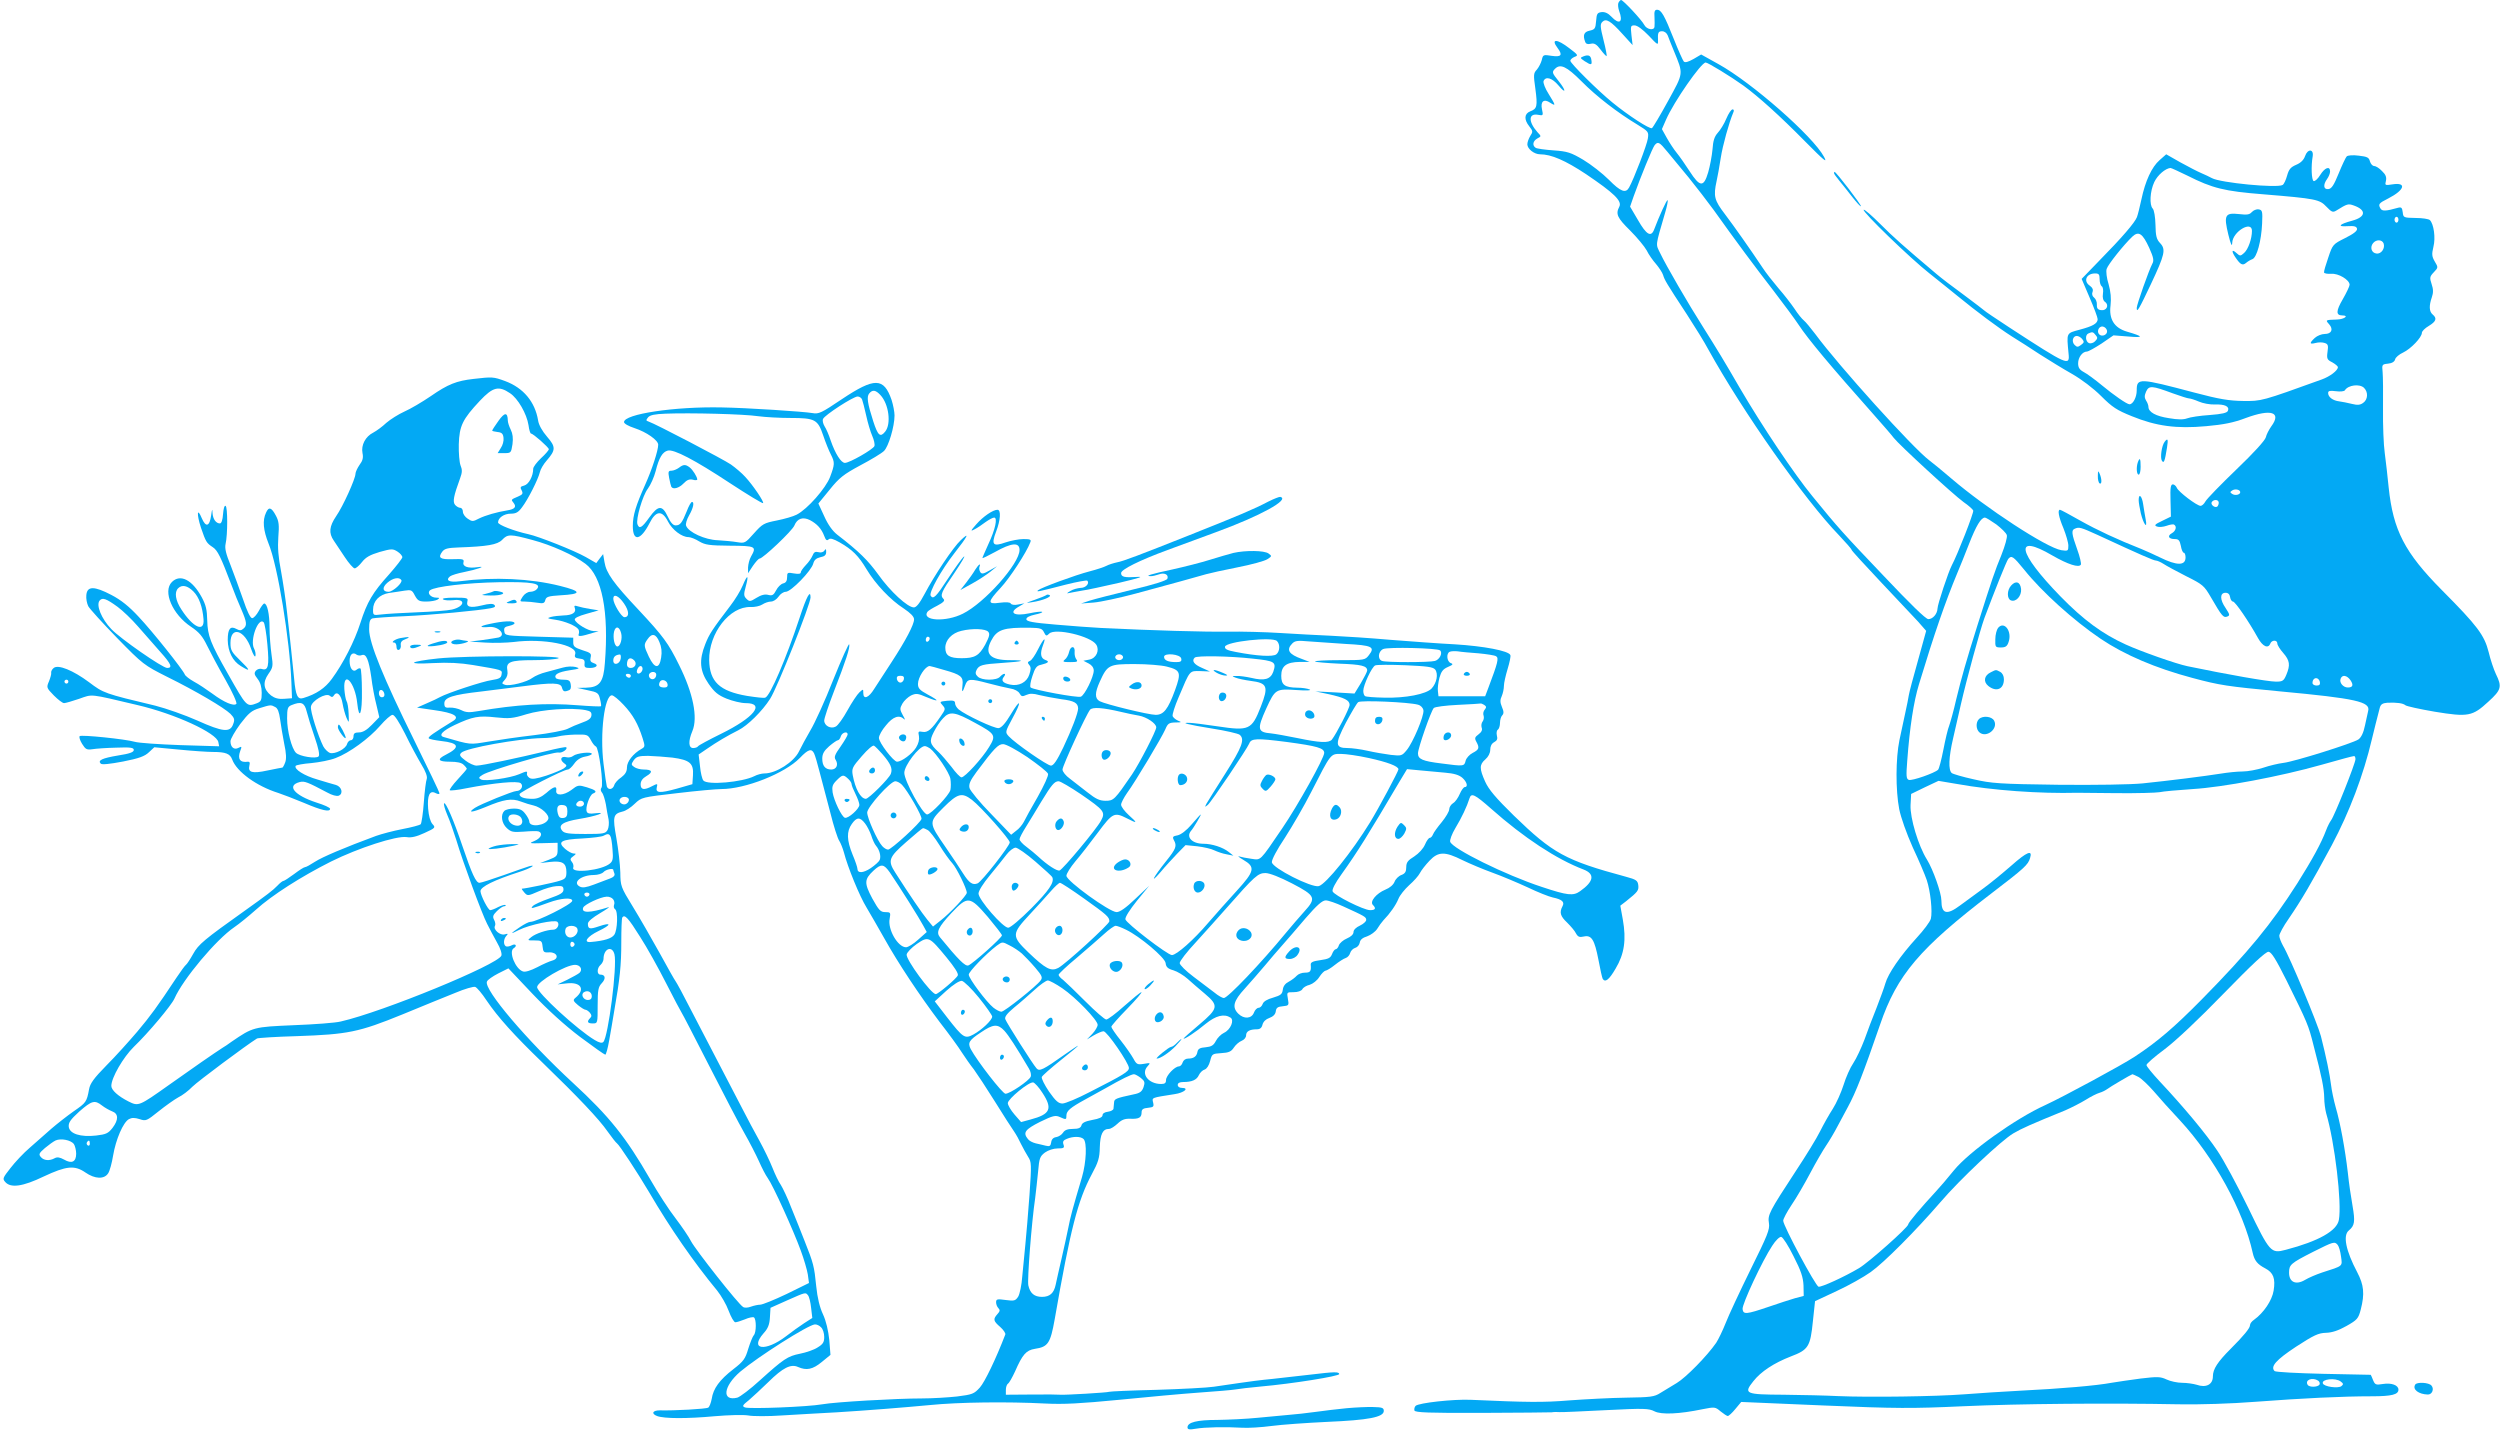 <?xml version="1.0" standalone="no"?>
<!DOCTYPE svg PUBLIC "-//W3C//DTD SVG 20010904//EN"
 "http://www.w3.org/TR/2001/REC-SVG-20010904/DTD/svg10.dtd">
<svg version="1.0" xmlns="http://www.w3.org/2000/svg"
 width="1280pt" height="732pt" viewBox="0 0 1280 732"
 preserveAspectRatio="xMidYMid meet">
<g transform="translate(0,732) scale(0.1,-0.1)"
fill="#03a9f4" stroke="none">
<path d="M8286 7305 c-3 -8 -1 -27 4 -41 22 -58 1 -73 -40 -29 -16 17 -33 25
-50 23 -22 -3 -25 -8 -28 -46 -3 -38 -6 -43 -33 -49 -29 -6 -36 -23 -23 -57 4
-11 13 -14 29 -10 18 4 29 -2 50 -30 15 -20 29 -35 31 -33 2 2 -5 39 -16 82
-17 68 -18 81 -6 93 19 19 42 6 104 -63 l51 -56 -6 51 c-5 47 -4 50 16 50 14
0 41 -20 72 -52 45 -48 49 -51 48 -28 -2 43 1 50 21 50 12 0 24 -9 29 -22 5
-13 18 -48 31 -78 50 -122 51 -110 -30 -258 -40 -73 -77 -135 -82 -138 -11 -7
-124 67 -202 131 -74 60 -216 201 -216 214 0 6 10 15 22 20 20 7 18 10 -27 44
-63 49 -97 50 -60 1 27 -36 19 -47 -30 -40 -43 7 -45 6 -51 -21 -4 -15 -15
-37 -25 -49 -18 -19 -18 -27 -8 -98 12 -90 9 -103 -26 -116 -31 -12 -33 -42
-5 -77 19 -24 19 -28 5 -49 -8 -13 -15 -32 -15 -43 0 -23 35 -51 65 -51 57 0
129 -31 236 -102 142 -96 185 -137 170 -166 -20 -38 -11 -57 55 -122 36 -36
74 -82 85 -102 10 -21 32 -52 48 -70 15 -18 32 -43 36 -56 8 -26 15 -39 122
-202 41 -63 91 -144 110 -180 176 -318 492 -768 669 -951 35 -37 64 -70 64
-74 0 -4 67 -77 148 -163 82 -87 168 -178 192 -204 l42 -48 -42 -152 c-24 -84
-45 -164 -47 -178 -2 -14 -10 -54 -18 -90 -8 -36 -21 -99 -30 -140 -19 -93
-20 -254 -1 -353 9 -44 37 -123 69 -195 31 -66 63 -141 72 -168 19 -57 30
-161 21 -198 -4 -15 -36 -58 -72 -97 -84 -92 -147 -184 -161 -234 -6 -22 -27
-78 -45 -125 -19 -47 -47 -120 -62 -163 -16 -42 -41 -96 -57 -120 -16 -23 -38
-73 -50 -112 -12 -38 -37 -94 -55 -122 -19 -29 -48 -81 -65 -115 -17 -35 -73
-126 -124 -203 -138 -211 -145 -225 -138 -268 5 -32 -7 -61 -95 -239 -55 -112
-112 -234 -127 -273 -15 -38 -37 -83 -48 -100 -47 -68 -155 -178 -202 -206
-27 -16 -65 -39 -84 -51 -31 -20 -50 -22 -175 -24 -78 -1 -208 -8 -291 -14
-133 -11 -215 -10 -505 3 -89 4 -267 -16 -282 -31 -6 -6 -8 -17 -6 -24 4 -10
72 -13 344 -12 187 1 348 2 359 3 11 2 29 2 40 1 11 -1 118 4 237 10 196 10
220 9 249 -6 35 -18 127 -14 247 11 61 12 64 12 91 -11 16 -13 33 -24 37 -24
5 0 23 16 39 36 l30 36 421 -18 c375 -16 454 -16 715 -4 288 13 746 17 1104
10 106 -2 268 3 395 13 238 18 443 28 594 28 102 0 136 9 136 34 0 23 -36 36
-79 29 -37 -6 -41 -4 -51 20 -5 14 -11 26 -12 27 -2 0 -111 2 -243 5 -132 3
-244 9 -249 14 -23 23 7 57 110 125 91 59 114 70 153 71 32 1 64 12 105 35 55
31 61 38 73 84 21 81 16 126 -18 191 -59 112 -74 189 -43 214 30 25 33 45 19
126 -8 44 -19 120 -24 169 -14 121 -39 257 -62 335 -10 36 -21 88 -24 115 -6
51 -25 144 -52 250 -16 61 -158 403 -194 463 -10 18 -19 41 -19 51 0 9 21 49
48 87 65 95 115 180 221 377 90 169 162 359 205 542 15 63 22 89 41 163 5 16
14 22 38 24 48 2 80 -2 93 -13 6 -5 74 -20 150 -33 171 -28 193 -24 275 52 66
60 70 76 38 141 -11 23 -28 74 -37 112 -22 87 -57 134 -240 318 -190 192 -249
306 -272 525 -5 56 -15 135 -20 176 -6 41 -10 143 -9 225 1 83 0 168 -2 190
-4 38 -3 40 27 43 21 2 34 10 37 22 2 10 21 26 41 35 40 19 96 78 96 101 0 8
16 24 35 35 38 23 44 39 20 59 -18 15 -19 45 -4 88 8 23 8 41 -1 67 -11 33
-10 39 11 61 23 24 23 25 5 55 -15 26 -16 37 -7 75 12 46 2 117 -18 137 -6 6
-39 11 -73 11 -62 1 -63 2 -66 29 -3 24 -7 28 -25 23 -60 -17 -79 -18 -88 -5
-14 23 -11 28 39 53 84 43 96 84 21 72 -38 -6 -39 -5 -33 18 4 19 -1 32 -20
50 -14 15 -32 26 -40 26 -9 0 -18 11 -22 24 -5 20 -14 24 -57 29 -30 4 -56 2
-62 -4 -5 -5 -24 -45 -41 -87 -24 -59 -36 -78 -52 -80 -26 -4 -29 22 -7 52 8
11 15 28 15 38 0 30 -27 20 -50 -17 -12 -20 -27 -34 -34 -32 -11 4 -14 76 -5
127 6 38 -26 39 -39 1 -7 -20 -22 -35 -46 -45 -28 -12 -37 -23 -46 -55 -6 -22
-16 -44 -23 -48 -28 -17 -319 11 -362 35 -11 6 -36 18 -55 26 -19 8 -67 33
-107 55 l-72 41 -34 -30 c-40 -35 -73 -106 -93 -201 -8 -37 -18 -78 -23 -91
-11 -28 -75 -103 -194 -224 l-89 -92 41 -96 c23 -53 41 -102 41 -110 0 -22
-24 -36 -92 -54 -70 -19 -67 -14 -57 -122 7 -66 -3 -62 -304 134 -67 44 -124
82 -127 86 -3 3 -50 39 -105 80 -55 40 -118 88 -140 107 -174 147 -219 187
-288 256 -43 43 -81 76 -85 73 -9 -9 239 -249 337 -326 45 -36 109 -87 143
-115 99 -81 209 -163 278 -207 36 -22 101 -64 145 -93 44 -28 117 -73 163 -99
49 -28 109 -73 150 -114 57 -57 80 -72 157 -103 125 -51 228 -65 381 -51 89 8
140 18 203 42 130 48 184 30 130 -43 -12 -17 -25 -42 -28 -56 -4 -16 -62 -80
-151 -165 -80 -77 -151 -150 -158 -163 -7 -13 -18 -23 -25 -23 -19 0 -115 73
-122 93 -4 9 -13 17 -20 17 -11 0 -14 -17 -12 -82 l2 -83 -45 -22 c-38 -18
-42 -23 -26 -29 10 -4 32 -2 49 4 16 6 34 9 38 6 16 -9 9 -33 -11 -44 -25 -14
-17 -30 15 -30 20 0 25 -7 31 -35 3 -19 10 -35 15 -35 5 0 9 -11 9 -24 0 -43
-44 -43 -131 0 -26 13 -69 32 -95 43 -124 49 -225 96 -314 146 -53 30 -99 55
-103 55 -13 0 -7 -36 18 -95 13 -33 25 -73 25 -89 0 -27 -2 -28 -36 -23 -75
12 -387 216 -563 367 -42 36 -93 78 -113 93 -83 62 -464 484 -584 647 -23 30
-49 62 -58 69 -10 8 -32 35 -48 60 -17 25 -54 73 -83 106 -28 33 -65 80 -81
105 -64 96 -143 208 -192 273 -55 72 -60 92 -43 170 5 23 15 76 21 117 10 66
43 183 64 233 5 10 4 17 -3 17 -7 0 -21 -21 -32 -47 -11 -27 -31 -59 -44 -73
-17 -19 -24 -40 -27 -85 -3 -33 -13 -86 -22 -117 -23 -78 -42 -77 -95 5 -22
34 -51 76 -66 94 -14 17 -37 52 -51 77 l-25 45 21 48 c40 92 180 293 203 293
11 0 129 -72 193 -118 78 -57 187 -155 317 -287 98 -99 115 -113 96 -78 -56
105 -369 380 -541 475 l-88 49 -39 -23 c-27 -15 -43 -20 -50 -13 -5 6 -28 57
-51 115 -48 121 -64 150 -86 150 -12 0 -15 -9 -13 -37 1 -21 1 -44 0 -50 -2
-21 -40 -14 -52 9 -14 27 -109 128 -119 128 -4 0 -10 -7 -14 -15z m-189 -401
c77 -78 185 -161 288 -223 55 -34 57 -36 52 -70 -4 -31 -71 -206 -96 -251 -17
-31 -43 -22 -103 39 -33 33 -92 79 -132 103 -63 37 -80 43 -151 48 -44 3 -86
9 -92 13 -19 12 -15 35 8 48 21 11 21 11 1 32 -48 54 -47 99 4 89 25 -5 26 -3
19 28 -9 41 10 56 42 34 30 -19 29 -15 -8 45 -18 28 -29 57 -26 66 11 26 44
16 76 -22 40 -48 41 -28 1 22 -34 42 -35 46 -18 63 27 27 59 12 135 -64z m440
-361 c21 -25 70 -85 109 -132 38 -47 96 -122 128 -166 112 -157 212 -292 306
-413 52 -68 110 -146 129 -175 48 -73 165 -213 381 -456 47 -53 95 -108 106
-123 28 -36 303 -289 358 -329 25 -17 47 -37 49 -43 4 -10 -81 -227 -110 -281
-17 -32 -73 -200 -73 -221 -1 -27 -24 -54 -47 -54 -13 0 -94 79 -230 223 -205
215 -233 246 -364 407 -92 112 -257 358 -372 555 -78 135 -114 194 -187 310
-76 119 -191 318 -219 377 -25 52 -27 31 25 211 9 31 15 59 12 62 -4 4 -44
-84 -68 -148 -16 -44 -40 -30 -84 47 l-40 68 18 52 c35 98 97 250 108 263 17
20 24 16 65 -34z m2662 -122 c129 -65 188 -80 391 -96 268 -22 286 -26 321
-63 27 -28 33 -31 51 -20 56 35 61 36 89 26 66 -23 63 -59 -8 -78 -67 -18 -79
-32 -23 -28 34 2 45 -1 48 -13 2 -11 -17 -26 -61 -48 -62 -31 -64 -33 -86 -99
-13 -37 -23 -71 -22 -77 1 -5 17 -8 36 -7 37 4 95 -31 95 -56 0 -7 -16 -41
-35 -74 -35 -60 -36 -83 -2 -83 36 0 10 -20 -28 -21 -59 -2 -60 -2 -40 -24 23
-26 13 -50 -23 -50 -15 0 -38 -9 -50 -20 -29 -27 -28 -34 4 -26 14 4 35 4 46
0 17 -5 20 -12 15 -45 -5 -36 -2 -41 24 -54 16 -9 29 -20 29 -25 0 -17 -41
-48 -83 -63 -307 -111 -308 -111 -402 -110 -72 1 -122 9 -250 43 -283 75 -295
76 -295 11 0 -35 -19 -71 -37 -71 -13 0 -82 48 -141 97 -35 29 -77 60 -93 68
-22 12 -29 23 -29 45 0 30 22 60 45 60 7 0 41 19 75 41 l61 42 77 -6 c79 -7
78 0 -8 25 -65 19 -93 64 -84 134 4 36 1 70 -10 109 -10 31 -14 66 -10 78 7
23 88 124 131 165 33 31 53 17 87 -57 22 -49 25 -65 16 -81 -18 -34 -80 -210
-80 -227 0 -27 12 -6 73 123 71 151 77 177 47 209 -19 20 -23 37 -24 95 -1 39
-7 75 -14 82 -18 18 -14 90 8 136 17 36 57 70 83 72 4 0 43 -18 86 -39z m1081
-226 c0 -8 -4 -15 -10 -15 -5 0 -10 7 -10 15 0 8 5 15 10 15 6 0 10 -7 10 -15z
m-76 -121 c9 -25 -12 -56 -37 -52 -25 3 -34 32 -17 53 16 20 46 19 54 -1z
m-1454 -183 c0 -17 5 -33 11 -37 6 -3 9 -20 6 -38 -3 -20 1 -35 11 -42 22 -16
8 -46 -20 -42 -17 2 -23 9 -22 28 1 14 -6 30 -14 36 -9 7 -13 18 -8 29 4 12 0
22 -14 32 -35 24 -18 63 27 63 19 0 23 -5 23 -29z m38 -264 c4 -20 -25 -34
-40 -19 -15 15 -1 44 19 40 10 -2 19 -11 21 -21z m-58 -23 c11 -12 10 -18 -3
-31 -8 -9 -23 -13 -31 -10 -19 8 -21 43 -3 50 20 9 24 8 37 -9z m-69 -20 c11
-14 10 -18 -6 -30 -16 -12 -21 -12 -33 0 -17 17 -9 46 11 46 8 0 21 -7 28 -16z
m1443 -250 c22 -22 20 -60 -5 -77 -15 -11 -29 -12 -57 -5 -20 5 -50 11 -65 13
-33 4 -57 22 -57 43 0 11 9 13 40 9 22 -3 43 -1 46 5 17 27 76 34 98 12z
m-979 -28 c39 -14 76 -26 83 -26 7 0 29 -7 50 -16 20 -9 57 -16 82 -15 51 2
76 -10 67 -32 -4 -11 -29 -17 -94 -22 -48 -3 -100 -11 -115 -17 -18 -7 -48 -7
-93 1 -67 10 -105 31 -105 58 0 7 -5 22 -12 32 -9 15 -9 25 0 46 15 32 29 31
137 -9z m345 -506 c0 -13 -26 -19 -41 -9 -12 8 -12 10 0 18 15 10 41 4 41 -9z
m-110 -54 c0 -8 -4 -17 -8 -20 -13 -8 -35 11 -28 23 10 16 36 14 36 -3z
m-1139 -111 c26 -20 51 -44 54 -55 3 -11 -9 -54 -28 -102 -33 -80 -48 -124
-122 -358 -59 -187 -83 -273 -109 -380 -13 -58 -30 -118 -36 -135 -7 -16 -20
-72 -30 -124 -10 -51 -22 -97 -27 -102 -17 -17 -134 -58 -150 -52 -13 5 -14
19 -8 97 13 175 33 303 60 392 78 258 136 425 196 569 12 28 39 95 60 149 37
95 62 136 82 136 5 0 31 -16 58 -35z m519 -54 c220 -102 287 -131 298 -131 7
0 25 -8 39 -17 15 -10 67 -38 116 -63 86 -43 92 -48 128 -110 55 -95 63 -104
82 -97 15 6 14 10 -8 44 -30 43 -30 78 0 78 13 0 21 -8 23 -22 2 -13 9 -23 15
-23 12 -1 81 -102 128 -187 24 -43 52 -56 63 -28 7 19 36 20 36 0 0 -8 14 -30
30 -48 34 -39 37 -62 16 -112 -13 -31 -19 -35 -53 -35 -41 0 -246 36 -453 79
-58 12 -237 75 -316 111 -119 54 -217 126 -335 247 -220 226 -239 325 -41 209
80 -46 136 -64 146 -47 3 5 -5 41 -19 79 -28 78 -31 98 -12 105 22 10 31 7
117 -32z m-376 -178 c91 -114 253 -260 392 -354 122 -82 281 -150 469 -200
142 -38 176 -43 450 -69 387 -36 463 -53 450 -100 -2 -8 -9 -41 -16 -73 -8
-40 -20 -63 -34 -73 -30 -20 -330 -114 -384 -120 -25 -3 -72 -14 -104 -25 -31
-10 -78 -19 -105 -19 -26 0 -76 -5 -112 -11 -82 -13 -264 -36 -400 -50 -63 -6
-238 -9 -435 -7 -299 4 -339 7 -430 28 -55 12 -106 27 -112 32 -18 15 -16 80
7 178 11 47 29 126 40 175 28 123 98 379 120 440 52 139 113 291 122 303 17
20 25 15 82 -55z m1670 -565 c17 -25 13 -38 -13 -38 -24 0 -45 25 -37 45 8 22
32 18 50 -7z m-156 -11 c2 -12 -3 -17 -17 -17 -12 0 -21 6 -21 13 0 31 32 34
38 4z m182 -394 c0 -21 -108 -292 -125 -313 -6 -8 -18 -31 -25 -50 -26 -69
-72 -152 -148 -273 -134 -210 -248 -349 -488 -593 -141 -143 -227 -217 -344
-294 -67 -44 -363 -204 -458 -248 -153 -69 -390 -239 -467 -333 -33 -41 -75
-90 -93 -109 -74 -80 -142 -160 -142 -169 0 -15 -204 -196 -252 -224 -74 -44
-192 -98 -207 -95 -15 3 -181 312 -181 338 0 9 19 45 43 81 24 35 67 109 96
164 29 55 66 118 81 140 15 22 42 67 59 100 18 33 41 76 51 95 43 79 79 172
166 424 87 255 203 391 569 671 170 130 189 147 199 182 14 44 -16 32 -96 -39
-46 -40 -114 -96 -152 -123 -38 -28 -88 -65 -112 -82 -67 -50 -94 -42 -94 26
0 39 -43 160 -74 210 -44 70 -87 213 -84 279 l3 57 70 34 70 33 95 -16 c183
-33 424 -50 615 -45 11 0 103 -1 205 -2 102 -1 200 2 217 5 17 4 94 11 170 16
152 9 450 65 658 124 114 32 150 42 168 45 4 0 7 -7 7 -16z m-353 -1133 c108
-219 112 -227 139 -335 42 -160 53 -217 54 -265 0 -25 5 -61 10 -80 44 -148
81 -461 65 -546 -10 -56 -104 -109 -272 -153 -76 -20 -81 -15 -192 215 -55
113 -126 245 -158 292 -58 87 -173 225 -297 357 -36 39 -66 75 -66 82 0 7 42
43 93 81 57 43 172 151 302 285 147 151 216 215 230 214 15 -2 37 -37 92 -147z
m-758 -494 c15 -8 50 -41 77 -72 27 -32 88 -100 136 -151 174 -188 325 -463
372 -678 9 -40 24 -58 64 -79 42 -22 53 -52 43 -114 -8 -50 -51 -114 -100
-149 -12 -8 -21 -20 -21 -28 0 -15 -31 -53 -99 -121 -67 -67 -91 -104 -91
-141 0 -42 -35 -60 -83 -43 -17 5 -50 10 -74 10 -25 0 -61 8 -80 17 -32 15
-47 15 -132 5 -53 -7 -121 -17 -151 -22 -73 -14 -257 -30 -460 -40 -91 -5
-223 -13 -295 -19 -144 -11 -482 -16 -645 -9 -58 3 -183 6 -278 7 -197 1 -206
5 -155 69 39 50 107 94 192 127 90 34 100 50 113 180 l11 103 111 52 c61 28
139 72 174 97 68 48 232 213 357 358 99 116 312 316 373 352 42 25 94 48 266
118 32 14 79 38 105 54 25 16 57 32 71 36 14 4 31 13 39 19 14 11 123 75 129
76 2 0 15 -6 31 -14z m-1766 -918 c39 -76 49 -108 51 -150 l1 -53 -45 -12
c-25 -7 -85 -27 -135 -44 -115 -39 -129 -40 -133 -12 -4 24 102 250 152 325
17 27 38 47 46 45 8 -1 37 -46 63 -99z m2786 58 c6 -7 14 -34 17 -59 7 -52 13
-47 -96 -82 -30 -10 -70 -27 -88 -38 -47 -28 -82 -12 -82 37 0 41 8 48 124
107 104 52 109 54 125 35z m-100 -695 c7 -5 10 -14 7 -20 -9 -14 -53 -15 -61
-1 -15 25 24 40 54 21z m115 -4 c15 -11 15 -15 4 -24 -16 -13 -90 -3 -95 14
-8 22 64 30 91 10z"/>
<path d="M11529 6234 c-11 -13 -24 -15 -66 -10 -71 8 -78 -6 -54 -105 13 -52
19 -65 20 -42 2 57 101 116 101 61 0 -40 -19 -94 -40 -113 -19 -17 -21 -17
-40 0 -24 22 -26 8 -3 -25 24 -35 35 -41 53 -26 8 7 23 16 32 19 23 8 46 94
50 182 3 64 1 70 -18 73 -11 2 -27 -5 -35 -14z"/>
<path d="M10297 4322 c-22 -24 -22 -68 -1 -76 26 -10 55 23 52 58 -4 37 -27
45 -51 18z"/>
<path d="M10230 4105 c-7 -9 -14 -35 -14 -58 -1 -40 0 -42 29 -42 23 0 32 6
39 28 19 54 -22 110 -54 72z"/>
<path d="M10193 3878 c-34 -16 -40 -48 -13 -70 41 -33 80 -17 80 34 0 17 -7
31 -19 38 -23 12 -20 12 -48 -2z"/>
<path d="M10132 3638 c-17 -17 -15 -53 3 -68 36 -30 97 19 75 60 -12 23 -59
27 -78 8z"/>
<path d="M8106 7031 c-17 -7 -16 -8 7 -24 34 -22 39 -21 35 5 -3 24 -15 30
-42 19z"/>
<path d="M9390 6434 c0 -4 12 -21 28 -40 15 -18 45 -56 66 -83 22 -28 41 -49
44 -47 4 5 -127 176 -135 176 -1 0 -3 -3 -3 -6z"/>
<path d="M2425 5380 c-88 -10 -131 -27 -219 -88 -44 -30 -105 -66 -135 -79
-31 -14 -72 -40 -93 -58 -20 -19 -50 -41 -67 -50 -40 -20 -63 -64 -55 -105 5
-23 1 -39 -15 -60 -11 -16 -21 -37 -21 -46 0 -25 -64 -167 -99 -217 -35 -52
-39 -86 -12 -125 10 -15 35 -53 56 -84 21 -32 44 -58 51 -58 7 0 24 15 38 33
19 24 40 36 90 51 61 17 67 17 91 2 14 -9 25 -22 25 -29 0 -6 -31 -46 -68 -88
-84 -93 -112 -140 -147 -249 -30 -94 -88 -207 -146 -286 -35 -48 -80 -78 -146
-98 -29 -9 -39 11 -47 99 -4 39 -11 108 -16 155 -5 47 -14 132 -21 190 -6 58
-20 150 -30 205 -14 72 -18 121 -14 175 5 61 3 81 -12 109 -23 44 -37 48 -51
16 -19 -40 -14 -90 13 -158 47 -113 109 -495 117 -712 l3 -80 -41 -3 c-28 -2
-47 3 -66 17 -39 31 -44 67 -14 110 24 34 25 40 16 101 -5 36 -10 97 -10 137
0 70 -12 123 -27 123 -5 0 -17 -17 -28 -38 -11 -20 -26 -37 -34 -37 -9 0 -26
35 -46 95 -18 52 -47 131 -64 175 -24 59 -31 87 -26 110 11 47 11 189 0 195
-6 3 -11 -15 -13 -42 -2 -30 -8 -48 -16 -48 -20 0 -36 22 -38 54 -1 24 -2 21
-7 -13 -8 -57 -27 -63 -48 -14 -24 58 -27 21 -4 -49 25 -73 28 -78 61 -100 24
-16 40 -48 95 -193 14 -38 37 -95 51 -126 28 -65 30 -82 10 -98 -11 -10 -20
-10 -36 -1 -31 17 -44 0 -44 -57 1 -59 25 -108 67 -133 51 -32 50 -23 -3 28
-44 43 -50 53 -50 90 0 89 73 68 106 -31 10 -29 20 -45 22 -35 2 9 -1 26 -7
37 -23 41 21 163 49 135 5 -5 14 -56 19 -114 10 -110 5 -136 -29 -125 -9 3
-23 -1 -30 -9 -10 -13 -8 -20 9 -42 14 -18 21 -41 21 -71 0 -38 -3 -45 -26
-54 -51 -19 -51 -19 -147 151 -90 158 -104 195 -106 274 -1 54 -7 79 -28 118
-49 90 -110 121 -153 78 -48 -48 3 -166 98 -229 42 -28 59 -49 82 -96 16 -33
58 -112 94 -175 37 -65 61 -119 56 -124 -13 -13 -63 8 -122 52 -29 21 -72 50
-95 62 -23 13 -44 29 -47 37 -10 25 -166 221 -236 295 -49 53 -90 86 -140 112
-88 46 -124 46 -128 -1 -2 -18 3 -43 10 -57 7 -13 74 -87 148 -163 132 -135
138 -139 255 -198 148 -73 292 -158 325 -190 20 -21 23 -29 14 -52 -15 -45
-53 -41 -184 18 -63 28 -160 62 -215 76 -260 62 -265 64 -339 120 -82 61 -158
92 -181 73 -9 -7 -14 -18 -13 -24 2 -6 -4 -26 -11 -44 -14 -32 -13 -34 25 -73
21 -21 44 -39 52 -39 7 0 42 10 77 22 71 25 49 27 299 -32 193 -45 407 -144
414 -190 l4 -21 -199 6 c-109 4 -214 11 -233 17 -49 14 -273 37 -282 29 -4 -4
1 -21 12 -39 18 -29 24 -32 53 -28 17 3 73 7 122 8 75 3 90 0 90 -12 0 -11
-21 -19 -80 -28 -83 -14 -106 -25 -89 -42 6 -6 46 -2 114 11 82 16 111 27 132
47 l28 26 127 -12 c71 -7 148 -12 173 -12 66 0 88 -9 99 -39 23 -62 124 -136
236 -171 22 -7 81 -30 132 -51 91 -39 133 -48 133 -30 0 6 -31 20 -70 32 -113
37 -155 87 -85 105 24 6 39 0 141 -54 23 -13 48 -20 58 -16 25 10 16 46 -14
55 -14 4 -57 16 -95 28 -67 19 -121 53 -111 70 3 4 39 11 80 14 41 4 98 15
125 26 69 26 171 100 228 166 26 30 54 55 63 55 10 0 33 -36 64 -97 26 -54 64
-124 83 -156 23 -37 32 -64 28 -75 -4 -9 -11 -64 -15 -120 -4 -57 -12 -108
-16 -112 -5 -5 -47 -16 -94 -25 -47 -9 -107 -25 -135 -35 -160 -59 -275 -108
-312 -132 -23 -15 -46 -28 -52 -28 -5 0 -30 -16 -55 -35 -26 -19 -50 -35 -54
-35 -5 0 -19 -11 -32 -25 -22 -23 -52 -46 -167 -128 -208 -148 -237 -172 -264
-221 -15 -27 -31 -51 -36 -55 -5 -3 -27 -33 -49 -66 -100 -151 -133 -196 -202
-278 -41 -48 -111 -126 -157 -172 -65 -66 -84 -93 -89 -122 -12 -65 -15 -69
-79 -113 -34 -24 -85 -64 -114 -89 -28 -25 -77 -68 -109 -96 -32 -27 -77 -75
-100 -105 -40 -51 -42 -55 -27 -72 28 -32 90 -23 196 28 117 55 159 59 214 21
49 -34 97 -36 117 -4 8 12 19 53 25 90 14 84 52 171 81 187 15 8 30 8 55 0 32
-11 36 -9 97 40 35 28 80 60 100 71 21 10 54 35 73 55 28 28 275 212 331 247
6 3 98 9 205 12 260 9 316 20 539 111 102 42 224 92 272 111 47 20 93 33 101
30 9 -3 35 -34 58 -69 58 -86 142 -179 284 -316 188 -182 292 -292 335 -354
22 -31 44 -59 49 -62 12 -8 104 -148 165 -251 107 -183 229 -359 348 -503 20
-25 47 -71 59 -104 12 -32 27 -58 34 -58 7 0 29 7 49 15 20 9 41 13 46 10 13
-8 13 -78 -1 -92 -5 -5 -18 -37 -28 -69 -15 -51 -24 -64 -76 -104 -71 -55
-103 -99 -111 -152 -4 -21 -12 -42 -18 -45 -10 -7 -174 -16 -248 -14 -37 0
-45 -17 -14 -29 37 -14 155 -14 296 -1 70 6 145 8 170 4 25 -5 104 -5 175 0
72 4 198 12 280 16 148 9 348 25 475 37 149 15 396 18 590 8 97 -5 182 0 380
19 140 14 325 31 410 37 85 6 169 13 185 16 17 3 75 10 130 15 159 14 404 53
402 64 -2 12 -23 12 -147 -3 -52 -6 -140 -16 -195 -22 -55 -5 -131 -15 -170
-21 -38 -6 -97 -14 -130 -19 -32 -5 -165 -12 -295 -16 -129 -3 -238 -8 -241
-10 -7 -4 -227 -17 -249 -15 -8 1 -75 2 -147 1 l-133 -1 0 25 c0 14 5 28 11
32 6 3 22 32 36 62 38 87 57 109 102 116 67 10 79 28 101 151 81 464 118 608
190 743 33 61 40 83 41 138 2 67 15 94 47 94 9 0 28 12 44 27 21 20 37 26 65
25 45 -2 58 6 58 33 0 15 8 21 33 23 28 3 31 6 26 27 -6 26 -11 24 110 43 49
7 77 32 37 32 -12 0 -21 6 -21 15 0 10 10 15 28 15 45 0 69 11 80 35 6 13 19
26 30 29 11 4 22 21 28 44 9 36 11 37 57 40 38 2 51 8 64 28 9 14 27 30 40 35
13 5 23 17 23 28 0 20 18 31 55 31 16 0 25 7 29 24 4 15 17 28 35 34 19 7 31
18 33 34 2 18 10 24 36 26 31 3 32 5 26 38 -6 34 -6 34 29 34 22 0 39 6 45 15
4 9 21 19 38 23 16 5 38 22 49 40 11 17 25 31 31 32 6 0 28 13 49 30 20 16 45
32 55 35 10 3 20 15 23 26 3 11 15 23 26 26 11 3 21 15 23 27 2 14 14 25 38
32 19 7 42 24 51 38 9 15 23 34 32 44 34 35 64 78 77 110 7 18 32 49 55 70 23
20 48 48 55 62 7 14 29 42 49 63 45 48 79 48 169 3 37 -18 106 -47 153 -64 47
-17 128 -51 180 -75 52 -25 110 -48 129 -52 48 -10 62 -23 50 -45 -17 -32 -11
-51 24 -84 18 -18 39 -42 45 -55 10 -18 18 -21 40 -16 40 9 55 -16 75 -119 9
-49 19 -93 22 -98 13 -20 33 -4 66 53 45 75 55 148 37 250 l-13 72 30 23 c60
48 65 55 62 82 -3 23 -10 29 -63 43 -311 84 -375 120 -574 313 -93 91 -129
134 -147 174 -30 67 -30 87 1 114 15 13 25 32 25 49 0 18 7 32 20 39 15 8 19
17 14 34 -3 13 -1 27 5 30 6 4 11 20 11 35 0 15 5 32 11 38 9 9 9 20 -1 43
-10 24 -10 37 -1 56 6 14 11 37 11 52 0 15 9 54 19 87 10 33 17 65 14 71 -8
22 -137 46 -283 55 -80 4 -228 15 -330 23 -102 9 -239 18 -305 21 -66 3 -183
9 -260 14 -77 5 -198 8 -270 7 -113 -2 -385 6 -650 19 -44 2 -147 10 -230 17
-119 10 -150 16 -150 28 0 9 16 17 43 23 24 5 41 11 38 14 -3 3 -32 0 -65 -7
-80 -17 -110 3 -53 35 l27 16 -32 -6 c-18 -4 -34 -2 -38 5 -4 7 -24 8 -56 4
-64 -9 -64 3 4 76 47 50 133 182 152 233 6 14 1 17 -35 17 -23 0 -64 -8 -91
-17 -65 -23 -75 -13 -49 55 23 60 26 112 7 112 -23 0 -74 -35 -108 -74 -31
-35 -31 -38 -9 -26 14 7 39 24 56 37 17 12 37 23 44 23 19 0 6 -61 -30 -137
-16 -36 -30 -67 -30 -70 0 -3 28 11 63 30 87 49 127 52 127 11 0 -70 -179
-271 -290 -326 -87 -44 -211 -37 -182 9 4 6 27 20 51 32 32 17 40 26 32 34
-19 19 -13 34 56 134 36 54 58 91 48 83 -10 -8 -46 -59 -81 -112 -61 -94 -76
-109 -89 -88 -10 16 54 131 121 217 70 89 81 113 33 67 -38 -35 -135 -180
-185 -275 -25 -47 -42 -69 -55 -69 -32 0 -121 82 -182 168 -53 73 -98 118
-211 205 -23 18 -47 51 -66 94 l-30 65 58 71 c49 61 71 78 156 124 55 29 110
62 122 74 23 22 54 125 54 182 0 18 -7 54 -15 79 -40 116 -87 116 -255 4 -104
-70 -118 -77 -150 -71 -46 8 -338 27 -465 29 -242 5 -500 -34 -500 -75 0 -8
23 -21 54 -31 61 -20 121 -62 121 -85 0 -30 -32 -127 -66 -203 -48 -107 -64
-158 -64 -213 0 -82 40 -75 86 15 32 64 64 67 94 8 22 -43 71 -80 105 -80 11
0 36 -10 55 -22 31 -18 51 -21 157 -22 133 -1 138 -3 108 -56 -8 -14 -14 -38
-15 -55 l0 -30 25 38 c14 20 29 37 34 37 17 0 167 142 178 169 15 37 44 46 80
28 36 -19 59 -44 73 -81 8 -22 14 -26 22 -18 8 8 23 4 57 -15 65 -37 97 -69
138 -138 45 -75 122 -157 191 -201 34 -23 52 -41 52 -55 0 -27 -42 -107 -115
-219 -34 -52 -74 -114 -89 -137 -28 -46 -56 -57 -56 -21 0 21 0 21 -20 3 -11
-10 -39 -52 -61 -92 -22 -40 -49 -78 -60 -83 -25 -14 -59 4 -59 31 0 11 22 77
49 147 63 162 84 228 79 243 -2 7 -39 -75 -82 -182 -42 -107 -95 -223 -117
-259 -21 -36 -47 -84 -58 -107 -26 -54 -117 -113 -177 -113 -14 0 -37 -6 -52
-14 -62 -31 -241 -47 -261 -22 -6 7 -14 40 -17 73 l-7 60 44 30 c49 34 105 67
159 94 48 24 123 98 163 161 37 57 207 485 207 519 0 42 -20 6 -56 -104 -69
-209 -151 -401 -176 -409 -7 -3 -48 2 -93 9 -141 24 -192 73 -194 183 -2 138
105 276 212 272 21 -1 48 5 60 13 12 8 32 15 44 15 13 0 29 11 39 25 9 14 26
25 37 25 27 0 132 108 141 145 5 18 15 27 36 32 22 4 30 11 30 27 0 16 -2 18
-9 7 -5 -8 -18 -12 -31 -8 -16 4 -23 0 -30 -18 -5 -12 -20 -34 -34 -48 -14
-15 -26 -31 -26 -38 0 -7 -11 -9 -35 -5 -33 6 -35 5 -35 -19 0 -19 -6 -29 -20
-32 -12 -3 -28 -19 -36 -35 -13 -25 -20 -29 -40 -24 -17 5 -37 0 -61 -15 -32
-20 -36 -20 -51 -5 -14 14 -15 22 -4 62 17 62 9 65 -15 7 -11 -27 -40 -74 -64
-105 -93 -122 -108 -145 -128 -196 -33 -83 -28 -138 17 -203 30 -43 48 -58 92
-76 30 -12 74 -23 98 -23 102 0 43 -74 -126 -157 -61 -30 -115 -59 -118 -64
-3 -5 -14 -9 -25 -9 -24 0 -26 35 -4 87 29 69 4 194 -68 338 -55 112 -81 147
-207 282 -130 138 -166 189 -175 245 l-7 41 -18 -23 -17 -23 -54 31 c-56 32
-242 106 -294 117 -73 16 -155 48 -155 60 0 24 31 45 65 45 27 0 39 7 58 33
30 39 82 142 91 179 3 15 19 42 35 60 47 54 47 70 2 122 -25 29 -43 61 -46 84
-16 95 -75 166 -169 201 -60 22 -65 22 -161 11z m186 -73 c41 -27 86 -106 95
-164 3 -24 9 -43 13 -43 11 0 91 -71 91 -80 0 -5 -18 -26 -40 -46 -22 -21 -40
-45 -40 -54 0 -38 -23 -80 -46 -86 -20 -5 -22 -9 -13 -25 8 -16 5 -21 -18 -31
-38 -16 -37 -16 -24 -32 17 -21 7 -33 -31 -39 -55 -9 -111 -25 -146 -42 -30
-16 -35 -16 -57 -1 -14 9 -25 25 -25 36 0 11 -6 20 -14 20 -7 0 -19 7 -26 15
-13 16 -8 44 26 137 11 29 11 44 2 65 -6 16 -10 64 -9 108 3 95 19 128 108
223 67 71 96 78 154 39z m1897 -10 c43 -46 56 -148 24 -187 -25 -31 -37 -21
-61 53 -30 93 -34 126 -21 142 17 21 33 19 58 -8z m-94 -23 c3 -8 13 -45 21
-82 8 -37 22 -84 31 -104 9 -20 14 -44 11 -52 -7 -17 -127 -86 -151 -86 -20 0
-50 48 -73 115 -9 28 -23 60 -31 72 -8 13 -12 30 -8 38 7 19 155 115 177 115
9 0 20 -7 23 -16z m-532 -85 c37 -5 111 -9 165 -9 127 0 140 -8 168 -90 12
-36 30 -80 39 -97 21 -41 20 -51 -4 -115 -22 -58 -116 -165 -171 -193 -17 -9
-62 -22 -102 -30 -66 -13 -73 -17 -117 -66 -44 -50 -47 -51 -85 -45 -22 4 -67
8 -100 10 -65 2 -150 41 -162 74 -4 8 3 32 15 53 22 38 28 69 15 69 -5 0 -17
-21 -27 -48 -24 -60 -34 -72 -57 -72 -13 0 -26 15 -40 45 -28 60 -49 59 -95
-5 -37 -52 -51 -60 -60 -35 -10 24 26 148 53 183 14 19 32 59 40 90 17 69 35
98 62 105 31 8 137 -47 319 -167 90 -59 166 -105 169 -102 6 6 -51 91 -91 134
-17 19 -50 47 -74 64 -38 26 -386 208 -422 220 -13 4 -13 7 -2 21 10 12 35 17
90 19 127 5 402 -2 474 -13z m-1155 -634 c95 -25 213 -78 271 -122 84 -63 120
-245 99 -507 -7 -99 -27 -125 -96 -127 l-46 -1 54 -12 c50 -10 56 -14 63 -45
5 -18 7 -35 5 -37 -2 -2 -55 0 -118 5 -159 13 -314 4 -511 -30 -46 -8 -63 -7
-86 5 -16 8 -42 14 -58 13 -24 -2 -29 2 -29 22 0 30 44 44 185 60 58 7 155 19
215 27 155 20 196 19 202 -6 6 -21 12 -24 36 -14 9 3 12 14 9 30 -3 20 -10 24
-38 24 -18 0 -35 4 -38 8 -11 18 12 31 69 40 54 8 57 10 32 17 -17 4 -44 3
-65 -3 -21 -6 -59 -16 -85 -23 -26 -6 -58 -20 -70 -29 -28 -22 -119 -45 -142
-36 -17 6 -17 7 0 26 11 12 16 29 13 45 -9 46 12 55 135 55 62 0 119 5 127 10
21 14 -477 13 -615 -1 -151 -16 -171 -32 -28 -24 79 4 138 1 205 -10 153 -26
150 -24 146 -48 -2 -18 -12 -23 -50 -29 -45 -6 -227 -66 -265 -87 -10 -6 -40
-20 -68 -32 l-50 -22 89 -13 c101 -14 133 -33 95 -56 -101 -62 -128 -81 -124
-88 2 -4 31 -10 64 -14 92 -10 99 -32 24 -70 -48 -24 -40 -36 21 -36 36 0 60
-5 70 -16 9 -8 16 -18 16 -20 0 -3 -21 -27 -47 -55 -25 -27 -43 -52 -40 -55 3
-3 41 1 84 10 146 28 262 39 279 26 16 -14 2 -40 -22 -40 -18 0 -183 -67 -212
-86 -41 -27 -17 -25 54 4 95 40 134 46 181 28 21 -8 50 -17 65 -20 39 -9 83
-49 75 -70 -13 -34 -97 -44 -97 -12 0 7 -9 25 -21 40 -15 20 -29 26 -58 26
-20 0 -42 -5 -49 -12 -20 -20 -14 -63 13 -88 22 -20 31 -22 87 -18 35 3 69 4
76 1 23 -9 12 -34 -20 -48 -32 -13 -30 -14 42 -12 l75 2 0 -35 c0 -32 -4 -36
-45 -52 l-45 -17 52 6 c63 7 83 -6 83 -52 0 -29 -5 -35 -33 -44 -28 -10 -178
-41 -194 -41 -4 0 2 -9 11 -19 17 -19 18 -19 73 5 31 14 72 26 92 27 30 2 36
-1 36 -18 0 -16 -15 -25 -72 -45 -40 -14 -78 -31 -85 -39 -15 -16 -6 -14 82
18 63 23 120 27 120 9 0 -17 -182 -108 -215 -108 -8 0 -31 -12 -52 -26 -53
-36 -54 -40 -5 -15 52 26 183 54 196 41 13 -13 -1 -40 -21 -40 -32 0 -91 -20
-113 -38 -21 -17 -21 -17 17 -17 35 0 38 -2 41 -31 3 -29 6 -32 35 -30 40 1
52 -32 15 -42 -12 -3 -47 -18 -77 -34 -33 -17 -61 -26 -73 -22 -39 12 -75 102
-48 119 20 12 10 26 -10 15 -11 -6 -25 -8 -30 -5 -14 9 -12 38 3 54 10 11 8
12 -9 7 -23 -7 -60 25 -50 43 4 6 2 20 -4 31 -9 17 -6 25 14 45 14 14 31 25
37 25 7 0 10 3 7 6 -4 3 -20 -2 -37 -10 -16 -9 -35 -16 -41 -16 -11 0 -49 75
-50 97 0 23 70 57 200 99 51 16 93 40 50 29 -14 -4 -73 -25 -132 -46 -60 -21
-115 -39 -123 -39 -18 0 -38 43 -88 190 -43 128 -85 225 -93 217 -4 -4 4 -30
16 -59 13 -29 33 -87 46 -128 35 -117 132 -380 158 -430 12 -25 36 -68 51 -96
17 -29 26 -57 22 -67 -18 -46 -607 -288 -822 -337 -27 -7 -136 -15 -241 -19
-206 -9 -208 -9 -319 -85 -16 -12 -37 -26 -46 -31 -36 -23 -162 -110 -274
-190 -155 -110 -156 -110 -208 -84 -53 27 -87 58 -87 79 0 42 61 147 115 200
75 72 193 213 208 247 44 100 214 303 307 366 25 17 74 57 110 89 83 75 232
170 385 247 139 69 335 133 387 125 23 -4 50 2 91 21 57 26 58 28 41 46 -11
13 -19 42 -22 79 -5 69 8 96 39 79 12 -6 19 -6 19 0 0 5 -58 126 -128 268
-159 322 -232 500 -232 571 0 40 4 52 18 56 9 2 82 8 162 11 138 6 382 29 443
41 21 4 26 9 18 17 -7 7 -26 7 -65 -3 -59 -14 -80 -8 -73 21 5 17 -1 19 -66
19 -45 0 -67 -4 -58 -9 7 -5 30 -6 51 -4 66 9 61 -32 -6 -48 -21 -5 -102 -11
-179 -14 -77 -3 -159 -8 -182 -11 -42 -5 -43 -5 -43 24 0 45 32 78 82 86 24 3
60 9 80 12 33 5 38 3 52 -25 15 -27 22 -31 59 -31 23 0 49 5 57 10 12 8 11 10
-6 10 -29 0 -49 24 -32 38 25 19 188 38 351 41 174 3 221 -6 196 -35 -6 -8
-22 -14 -34 -14 -13 0 -30 -11 -39 -25 -16 -25 -16 -25 11 -25 16 0 44 -3 64
-6 30 -5 37 -3 41 14 5 17 16 20 76 24 112 6 112 20 0 48 -152 38 -337 47
-514 24 -53 -7 -75 4 -50 25 8 6 40 16 72 22 66 13 122 33 68 25 -47 -7 -77 3
-71 25 4 16 -2 18 -56 16 -64 -2 -76 7 -53 38 12 16 28 20 83 22 147 5 200 14
224 39 28 30 42 30 156 -1z m-672 -205 c8 -13 -43 -60 -66 -60 -31 0 -34 22
-5 47 28 24 60 30 71 13z m-1065 -58 c29 -29 47 -79 52 -142 6 -70 -53 -44
-113 49 -31 47 -37 89 -17 109 20 20 48 14 78 -16z m2205 -62 c27 -39 28 -70
2 -70 -15 0 -57 69 -57 94 0 28 27 17 55 -24z m-2593 -17 c26 -19 73 -64 105
-101 32 -37 84 -96 115 -131 54 -60 63 -81 34 -81 -24 0 -241 151 -286 199
-51 53 -79 123 -60 146 14 17 33 11 92 -32z m2578 -134 c8 -28 -4 -69 -19 -69
-15 0 -24 45 -17 76 8 31 27 27 36 -7z m2165 4 c10 -20 13 -21 27 -7 30 30
214 -13 241 -57 18 -29 0 -69 -35 -76 l-31 -6 27 -14 c16 -8 26 -22 26 -36 0
-32 -46 -126 -66 -134 -18 -7 -243 35 -257 47 -5 4 -1 30 9 59 13 41 22 53 43
57 40 10 46 17 23 25 -24 9 -28 33 -12 75 19 49 3 36 -25 -20 -15 -30 -33 -57
-42 -60 -12 -5 -13 -9 -3 -21 9 -11 9 -22 0 -49 -13 -40 -54 -61 -99 -51 -37
8 -47 21 -31 40 7 9 8 15 2 15 -5 0 -15 -7 -22 -15 -17 -20 -94 -20 -114 1
-12 11 -13 20 -6 34 13 25 29 29 133 36 109 7 127 14 36 14 -99 0 -129 32 -95
98 30 59 63 70 201 68 51 -1 61 -4 70 -23z m-285 2 c9 -11 6 -24 -16 -66 -31
-56 -53 -69 -120 -69 -63 0 -84 13 -84 54 0 39 34 75 82 86 57 14 125 11 138
-5z m-1684 -52 c11 -25 14 -51 9 -80 -9 -59 -33 -58 -63 5 -26 56 -27 61 -6
90 22 32 43 27 60 -15z m1384 18 c0 -6 -4 -13 -10 -16 -5 -3 -10 1 -10 9 0 9
5 16 10 16 6 0 10 -4 10 -9z m1778 -13 c17 -17 15 -53 -3 -68 -17 -14 -100 -9
-208 12 -44 8 -57 15 -55 27 5 26 243 52 266 29z m352 -15 c135 -7 152 -15
119 -57 -20 -26 -22 -26 -151 -26 -72 0 -128 -3 -125 -7 4 -3 60 -8 124 -11
113 -4 143 -11 143 -35 0 -6 -15 -35 -32 -64 l-33 -54 -100 6 -100 5 67 -14
c81 -18 108 -31 108 -55 0 -17 -68 -149 -91 -178 -16 -18 -61 -16 -176 8 -54
11 -115 22 -135 24 -70 6 -73 21 -25 127 46 100 49 102 155 95 53 -4 79 -2 67
3 -11 5 -39 9 -63 9 -64 1 -82 14 -82 61 0 50 26 70 95 71 l50 0 -39 15 c-68
24 -82 47 -49 80 14 14 29 15 85 10 38 -3 123 -9 188 -13z m483 -33 c15 -13
-2 -47 -26 -54 -29 -8 -251 -8 -271 0 -24 9 -20 49 6 61 25 11 278 5 291 -7z
m197 -15 c42 -4 82 -10 90 -15 15 -9 9 -33 -39 -160 l-17 -45 -119 0 -120 0
-3 27 c-2 14 2 45 8 68 9 32 18 44 43 55 26 11 29 15 15 20 -21 8 -24 51 -5
58 6 3 26 4 42 2 17 -3 64 -7 105 -10z m-5717 -9 c22 8 35 -23 48 -113 5 -43
17 -107 26 -141 l15 -64 -38 -39 c-26 -27 -47 -39 -66 -39 -21 0 -28 -5 -28
-20 0 -11 -6 -20 -14 -20 -7 0 -16 -9 -19 -19 -6 -25 -62 -54 -88 -46 -10 4
-26 19 -34 34 -26 52 -67 180 -63 203 4 30 76 72 96 56 10 -9 16 -8 22 2 15
24 37 2 44 -42 4 -24 13 -56 20 -73 13 -29 13 -29 11 21 -1 29 -6 58 -11 65
-4 7 -9 35 -11 61 -6 100 55 34 66 -72 10 -94 26 -53 24 63 0 60 -4 111 -7
114 -3 3 -12 1 -19 -5 -19 -17 -37 5 -37 44 0 33 16 48 36 32 6 -4 18 -6 27
-2z m1325 -18 c-4 -29 -38 -38 -38 -10 0 19 11 29 33 31 5 1 7 -9 5 -21z
m2572 7 c0 -8 -9 -15 -20 -15 -11 0 -20 7 -20 15 0 8 9 15 20 15 11 0 20 -7
20 -15z m298 -7 c3 -14 -3 -18 -26 -18 -41 0 -62 9 -62 27 0 22 84 14 88 -9z
m364 0 c116 -12 124 -17 107 -68 -14 -38 -45 -47 -111 -31 -27 6 -62 11 -76
10 -26 0 -26 -1 -5 -9 13 -5 46 -12 75 -16 88 -11 94 -28 53 -133 -46 -118
-60 -124 -220 -100 -66 10 -131 18 -144 18 -51 2 -10 -9 114 -29 71 -11 135
-26 142 -32 28 -23 12 -64 -73 -198 -47 -74 -91 -144 -97 -155 -9 -18 -9 -19
7 -6 18 15 201 287 212 314 10 27 37 28 193 8 155 -21 191 -31 191 -56 0 -26
-135 -269 -215 -386 -117 -172 -108 -163 -158 -156 -24 3 -52 9 -62 12 -11 4
-2 -4 20 -17 64 -37 59 -58 -32 -158 -43 -47 -109 -121 -147 -165 -74 -87
-162 -165 -186 -165 -23 1 -234 163 -238 183 -2 11 22 49 59 95 l63 77 -71
-67 c-48 -46 -79 -68 -96 -68 -36 0 -256 159 -257 186 0 11 21 44 46 74 25 29
77 96 115 147 76 102 84 106 149 73 54 -28 56 -25 10 16 -22 20 -40 44 -40 54
0 9 14 36 30 59 44 60 178 285 196 326 13 31 19 35 52 36 32 0 34 1 14 9 -12
5 -25 16 -28 23 -3 8 11 52 31 98 59 140 54 134 111 133 l49 -2 -42 19 c-40
17 -53 36 -36 52 10 11 178 8 295 -5z m-3165 -9 c16 -16 5 -39 -18 -39 -12 0
-19 7 -19 18 0 31 17 41 37 21z m2727 -32 c71 -18 75 -30 42 -121 -36 -98 -58
-126 -99 -126 -36 0 -257 54 -287 70 -25 14 -25 43 1 100 39 86 47 90 178 90
64 0 138 -6 165 -13z m1374 -15 c17 -22 8 -69 -18 -97 -27 -29 -134 -50 -243
-47 -49 1 -93 4 -98 8 -5 3 -9 15 -9 27 0 29 44 123 61 130 8 4 77 4 154 1
114 -5 142 -9 153 -22z m-4058 4 c0 -16 -18 -31 -27 -22 -8 8 5 36 17 36 5 0
10 -6 10 -14z m1543 -6 c87 -24 100 -35 95 -77 -5 -41 0 -42 13 -3 13 36 23
37 121 11 40 -11 90 -22 110 -26 22 -3 42 -14 48 -25 9 -16 14 -18 35 -8 18 8
35 8 67 -1 24 -6 74 -15 112 -21 66 -8 85 -19 86 -47 0 -23 -32 -107 -76 -200
-32 -67 -50 -93 -63 -93 -19 0 -184 115 -216 150 -19 21 -19 22 18 91 50 91
44 108 -8 21 -27 -45 -47 -68 -62 -70 -21 -3 -170 67 -205 96 -10 9 -18 22
-18 31 0 13 -8 16 -41 13 -39 -4 -39 -5 -23 -23 16 -18 15 -21 -10 -57 -46
-67 -66 -84 -93 -79 -21 4 -23 2 -18 -22 3 -17 -2 -38 -15 -59 -20 -32 -74
-72 -97 -72 -18 0 -93 98 -93 122 0 12 16 41 36 64 36 45 68 56 93 32 7 -7 4
2 -6 19 -16 30 -17 35 -3 60 9 16 29 34 44 42 26 12 35 11 79 -8 66 -27 70
-21 7 13 -41 22 -50 32 -50 54 0 34 37 91 60 92 3 0 36 -9 73 -20z m-1473 -24
c0 -20 -19 -31 -32 -18 -6 6 -7 15 -4 21 10 16 36 13 36 -3z m-130 -6 c0 -5
-4 -10 -9 -10 -6 0 -13 5 -16 10 -3 6 1 10 9 10 9 0 16 -4 16 -10z m1398 -17
c-2 -10 -10 -18 -18 -18 -8 0 -16 8 -18 18 -2 12 3 17 18 17 15 0 20 -5 18
-17z m-4278 -13 c0 -5 -4 -10 -10 -10 -5 0 -10 5 -10 10 0 6 5 10 10 10 6 0
10 -4 10 -10z m3068 -13 c2 -11 -3 -17 -16 -17 -24 0 -32 8 -25 26 7 20 37 13
41 -9z m-1450 -50 c2 -10 -3 -17 -12 -17 -10 0 -16 9 -16 21 0 24 23 21 28 -4z
m1225 -56 c48 -51 74 -98 97 -170 13 -41 13 -45 -5 -55 -43 -24 -75 -65 -75
-95 0 -21 -8 -35 -29 -51 -17 -11 -33 -29 -36 -40 -7 -22 -30 -27 -38 -7 -2 6
-10 59 -17 117 -19 156 5 350 43 350 8 0 35 -22 60 -49z m4067 1 c15 -4 26
-16 28 -29 4 -28 -54 -166 -86 -204 -24 -29 -27 -30 -81 -24 -31 4 -84 13
-119 21 -35 8 -81 14 -102 14 -65 0 -66 20 -9 130 28 52 56 100 63 105 14 11
260 0 306 -13z m-5690 -34 c6 -24 24 -83 41 -132 20 -58 27 -92 20 -99 -13
-13 -97 0 -116 19 -22 23 -45 111 -45 176 0 51 3 60 23 68 49 20 66 13 77 -32z
m6029 33 c12 -8 12 -13 3 -24 -7 -8 -10 -22 -6 -31 3 -9 1 -22 -5 -30 -6 -7
-8 -21 -5 -31 5 -12 0 -23 -16 -35 -19 -14 -21 -20 -11 -38 17 -31 14 -40 -19
-57 -16 -8 -33 -27 -36 -40 -7 -29 -9 -29 -123 -14 -98 12 -121 22 -121 52 0
26 67 218 81 232 6 6 60 13 122 16 62 3 114 6 117 7 3 1 11 -2 19 -7z m-6190
-11 c13 -6 20 -26 25 -62 4 -29 13 -85 21 -125 11 -50 12 -80 5 -97 -5 -14
-12 -26 -14 -26 -3 0 -37 -7 -77 -15 -78 -17 -101 -10 -92 26 4 14 1 20 -8 19
-40 -6 -54 14 -39 55 9 23 8 25 -9 16 -22 -12 -41 3 -41 34 0 11 23 51 50 88
43 56 58 69 98 81 58 18 59 18 81 6z m4331 -25 c30 -7 71 -16 91 -19 40 -7 89
-40 89 -60 0 -18 -85 -183 -124 -241 -89 -130 -94 -135 -135 -135 -31 0 -50 9
-93 43 -29 23 -70 55 -90 70 -21 15 -38 36 -38 47 0 19 122 283 141 306 12 15
66 11 159 -11z m-2741 9 c25 -5 31 -11 29 -28 -2 -15 -16 -25 -48 -36 -25 -9
-58 -23 -75 -32 -16 -8 -93 -23 -170 -32 -77 -9 -182 -24 -234 -33 -99 -16
-86 -18 -228 23 -30 8 -8 32 55 62 92 43 122 49 211 39 67 -7 85 -6 156 16 81
25 232 35 304 21z m1995 -66 c103 -56 107 -63 70 -123 -35 -58 -124 -155 -141
-155 -7 0 -30 24 -51 53 -22 28 -52 63 -67 77 -45 41 -48 55 -24 102 12 24 33
56 48 71 34 37 60 33 165 -25z m-654 -58 c0 -6 -16 -33 -36 -62 -30 -42 -35
-55 -25 -69 15 -25 3 -49 -23 -49 -31 0 -46 19 -46 56 0 24 9 40 35 63 20 17
40 31 45 31 5 0 12 9 15 20 6 20 35 28 35 10z m-1315 -29 c8 -16 20 -31 26
-33 15 -5 41 -200 28 -212 -5 -6 -4 -15 3 -24 7 -7 15 -35 20 -60 4 -26 10
-61 14 -78 3 -18 1 -41 -5 -53 -11 -19 -20 -21 -115 -21 -82 0 -106 3 -117 16
-24 29 2 47 87 61 85 14 151 37 81 29 -27 -4 -40 -1 -43 9 -8 20 15 85 32 92
24 9 15 18 -31 32 -43 13 -47 12 -80 -14 -40 -29 -82 -31 -77 -2 4 25 -13 21
-51 -13 -25 -21 -45 -30 -70 -30 -43 0 -67 8 -67 24 1 11 226 126 247 126 7 0
21 13 33 30 13 19 33 32 55 36 19 3 35 10 35 14 0 13 -78 4 -95 -10 -8 -7 -24
-10 -35 -7 -27 7 -36 -11 -14 -29 18 -13 18 -15 1 -28 -10 -7 -50 -24 -89 -37
-53 -17 -75 -20 -87 -12 -9 6 -15 16 -13 22 3 14 -1 14 -40 -3 -47 -20 -176
-38 -195 -27 -14 7 -13 11 8 24 35 23 367 120 389 114 17 -4 49 18 39 27 -2 3
-47 -6 -99 -19 -144 -35 -333 -75 -360 -75 -13 0 -39 12 -57 26 -29 22 -33 29
-21 40 23 24 291 72 413 75 33 0 71 5 85 9 14 4 53 8 87 9 59 1 63 0 78 -28z
m1492 -71 c44 -51 54 -75 44 -102 -9 -24 -113 -128 -128 -128 -27 1 -54 51
-67 121 -6 34 -2 42 46 97 31 36 57 58 63 54 7 -4 25 -23 42 -42z m744 -17
c54 -38 102 -75 105 -85 3 -9 -20 -59 -53 -118 -32 -55 -64 -113 -71 -128 -8
-15 -25 -36 -40 -46 l-25 -20 -103 107 c-57 58 -106 118 -110 132 -5 20 3 38
36 83 91 122 111 142 136 142 15 0 68 -29 125 -67z m-499 45 c32 -25 98 -123
104 -155 3 -18 3 -44 0 -58 -7 -27 -100 -125 -119 -125 -23 0 -117 172 -117
213 0 38 76 137 105 137 6 0 18 -6 27 -12z m-594 -25 c5 -10 18 -54 29 -98 12
-44 36 -136 54 -205 17 -69 38 -134 46 -145 7 -11 18 -38 24 -60 19 -74 80
-224 116 -282 19 -32 60 -103 91 -158 71 -127 179 -290 284 -429 46 -59 97
-129 113 -155 17 -26 44 -65 61 -86 16 -22 65 -96 108 -165 43 -69 87 -138 98
-153 11 -16 27 -45 36 -65 10 -20 26 -49 36 -65 17 -26 18 -37 7 -195 -7 -92
-16 -205 -21 -252 -5 -47 -12 -121 -16 -165 -3 -44 -13 -91 -21 -104 -14 -21
-20 -23 -64 -17 -43 6 -49 5 -49 -12 0 -10 5 -23 12 -30 9 -9 8 -16 -5 -30
-23 -26 -22 -35 14 -66 17 -15 29 -33 26 -39 -48 -125 -105 -243 -130 -271
-30 -33 -38 -36 -117 -46 -46 -5 -127 -10 -180 -10 -131 0 -443 -18 -510 -30
-72 -13 -373 -25 -396 -16 -15 6 -13 11 20 37 20 17 65 59 100 93 74 73 115
94 152 77 43 -19 75 -13 122 26 l44 36 -6 76 c-5 48 -16 96 -32 131 -17 36
-29 85 -35 145 -10 101 -14 117 -59 230 -17 44 -48 121 -68 170 -19 50 -44
102 -54 118 -11 15 -30 55 -43 88 -13 33 -43 95 -66 137 -24 43 -64 118 -89
167 -26 50 -78 151 -117 225 -39 74 -103 198 -143 275 -39 77 -76 145 -81 151
-5 6 -42 72 -82 145 -41 74 -102 180 -137 237 -62 101 -63 105 -64 175 -1 40
-10 118 -20 175 -20 112 -17 125 32 137 15 3 43 21 62 40 35 33 36 33 217 54
100 12 202 21 226 21 123 0 325 80 402 159 43 45 60 50 73 24z m2840 -24 c96
-21 152 -42 152 -58 0 -10 -101 -199 -145 -271 -94 -153 -226 -317 -263 -327
-37 -9 -236 92 -240 122 -2 12 26 65 67 126 38 59 99 164 135 235 101 198 98
194 151 194 25 0 89 -9 143 -21z m-3565 2 c89 -12 109 -29 105 -90 l-3 -46
-80 -23 c-87 -24 -110 -23 -102 8 5 18 3 19 -24 5 -41 -22 -59 -19 -59 9 0 17
10 31 29 42 36 21 31 34 -13 34 -18 0 -40 6 -49 13 -16 11 -16 14 -2 35 14 18
25 22 73 22 31 -1 88 -5 125 -9z m3955 -77 c48 -4 73 -12 90 -27 23 -21 30
-47 11 -47 -5 0 -17 -16 -25 -35 -8 -19 -23 -41 -34 -47 -11 -7 -20 -21 -20
-32 0 -10 -17 -39 -38 -65 -21 -25 -42 -54 -45 -63 -4 -10 -11 -18 -17 -18 -5
0 -16 -15 -24 -34 -9 -21 -31 -45 -55 -61 -33 -20 -41 -31 -41 -55 0 -23 -6
-33 -25 -40 -14 -5 -30 -21 -35 -35 -6 -15 -24 -31 -47 -40 -46 -19 -81 -61
-64 -78 18 -18 13 -27 -14 -27 -33 0 -184 76 -192 96 -4 10 14 44 45 87 83
116 137 203 295 471 l41 68 63 -6 c35 -3 93 -9 131 -12z m-3056 -31 c10 -9 18
-21 18 -27 0 -7 9 -29 20 -51 11 -22 20 -47 20 -56 0 -20 -57 -71 -74 -66 -16
4 -56 87 -63 130 -4 29 -1 40 20 61 31 31 35 31 59 9z m276 -31 c28 -29 104
-160 100 -175 -4 -19 -155 -157 -171 -157 -8 0 -21 8 -30 18 -25 27 -77 144
-77 172 1 29 119 160 144 160 9 0 24 -8 34 -18z m917 -49 c119 -82 126 -91
102 -135 -22 -42 -194 -248 -212 -255 -13 -4 -63 28 -110 72 -12 11 -38 33
-58 48 -21 15 -37 33 -37 40 0 7 16 37 35 67 19 30 53 87 76 125 53 87 68 105
89 105 9 0 60 -30 115 -67z m-559 -28 c46 -35 194 -202 194 -218 0 -18 -145
-203 -165 -210 -25 -10 -43 2 -74 51 -16 26 -57 87 -90 135 -87 126 -87 126
-10 203 72 72 94 78 145 39z m2659 -46 c167 -148 334 -258 473 -311 59 -23 53
-61 -18 -111 -35 -25 -64 -22 -196 22 -186 61 -457 195 -469 231 -3 9 9 41 27
71 31 51 59 110 72 152 9 29 27 20 111 -54z m-4415 46 c0 -9 -7 -18 -16 -22
-18 -7 -39 11 -30 26 11 17 46 13 46 -4z m-230 -20 c0 -8 -9 -15 -20 -15 -20
0 -26 11 -13 23 12 13 33 7 33 -8z m-85 -40 c0 -23 -5 -31 -21 -33 -16 -2 -23
4 -28 23 -8 33 0 47 27 43 17 -2 22 -10 22 -33z m-236 -33 c14 -26 -2 -46 -32
-38 -25 6 -42 30 -31 47 9 16 53 10 63 -9z m1760 -28 c11 -14 25 -42 32 -62 6
-20 17 -44 24 -52 18 -21 27 -54 19 -73 -3 -8 -24 -27 -46 -42 -39 -26 -68
-27 -68 -3 0 7 -11 40 -25 73 -30 74 -31 118 -4 156 25 36 42 37 68 3z m321
-34 c10 -5 37 -40 60 -77 23 -38 53 -79 66 -93 22 -24 74 -130 74 -151 0 -13
-84 -103 -134 -142 l-39 -31 -29 35 c-25 30 -94 131 -164 241 -40 62 -34 78
56 157 44 39 83 71 86 71 3 0 14 -4 24 -10z m-1625 -31 c4 -5 9 -36 11 -68 4
-46 2 -60 -13 -72 -40 -35 -200 -53 -188 -21 3 8 0 21 -7 29 -10 12 -9 18 7
29 16 12 16 14 2 14 -9 0 -29 11 -44 24 -41 36 -21 48 89 53 51 3 100 9 108
14 20 11 28 11 35 -2z m2177 -131 c45 -39 85 -75 86 -80 11 -26 -18 -68 -107
-158 -59 -59 -108 -100 -119 -100 -27 0 -152 144 -152 175 0 14 24 52 58 93
31 38 70 86 85 106 15 20 36 36 47 36 10 0 56 -32 102 -72z m-746 -55 c51 -75
154 -239 171 -272 l18 -33 -44 -39 c-24 -22 -52 -39 -62 -39 -42 0 -95 92 -84
146 6 32 4 34 -22 34 -25 0 -33 9 -67 70 -42 79 -41 98 6 142 40 37 53 35 84
-9z m-1416 13 c0 -2 3 -11 6 -19 3 -10 -4 -18 -23 -25 -15 -6 -52 -20 -82 -31
-40 -15 -59 -18 -73 -10 -39 21 8 59 73 59 20 0 42 7 49 15 11 13 50 22 50 11z
m3475 -69 c121 -63 126 -75 63 -144 -24 -27 -66 -75 -93 -108 -130 -158 -299
-335 -319 -335 -7 0 -29 12 -48 28 -20 15 -68 51 -107 81 -39 29 -71 61 -71
70 0 10 37 58 83 107 45 49 115 128 156 174 146 166 162 180 201 180 22 -1 71
-20 135 -53z m-1064 -78 c115 -82 129 -94 129 -116 0 -14 -224 -219 -262 -239
-37 -19 -64 -5 -152 79 -88 85 -87 95 7 196 39 42 88 96 108 119 20 23 41 42
46 42 6 0 61 -36 124 -81z m-2533 20 c-2 -6 -8 -10 -13 -10 -5 0 -11 4 -13 10
-2 6 4 11 13 11 9 0 15 -5 13 -11z m121 -23 c6 -7 9 -20 5 -29 -3 -8 -1 -18 5
-22 16 -9 13 -107 -4 -131 -13 -19 -51 -31 -120 -37 -41 -4 -19 28 39 56 67
32 69 47 2 24 -47 -16 -56 -14 -56 14 0 11 24 31 63 54 34 20 53 34 42 30 -95
-30 -140 -31 -129 -2 6 16 89 55 120 56 12 1 27 -5 33 -13z m1919 -91 c39 -47
72 -89 72 -94 0 -12 -150 -146 -172 -154 -16 -6 -51 29 -146 145 -20 25 -8 51
60 124 83 88 93 87 186 -21z m1820 54 c110 -50 117 -54 117 -69 0 -8 -15 -21
-32 -29 -20 -9 -33 -22 -33 -33 0 -12 -13 -24 -34 -33 -19 -8 -37 -24 -41 -35
-3 -11 -11 -20 -16 -20 -5 0 -14 -11 -19 -25 -8 -20 -18 -25 -60 -31 -38 -5
-50 -11 -49 -23 3 -34 -2 -41 -30 -41 -16 0 -34 -7 -42 -16 -7 -8 -25 -22 -40
-30 -18 -9 -29 -23 -31 -41 -3 -23 -10 -29 -50 -41 -30 -8 -49 -20 -53 -32 -4
-11 -13 -20 -21 -20 -8 0 -19 -11 -24 -25 -12 -31 -51 -34 -80 -5 -33 33 -25
65 33 128 28 31 74 84 102 117 27 33 68 80 90 105 22 25 76 87 119 138 59 68
86 92 104 92 13 0 53 -14 90 -31z m-3601 -155 c35 -54 95 -162 134 -239 39
-77 75 -144 79 -150 4 -5 67 -127 140 -270 73 -143 154 -299 181 -346 27 -47
60 -112 75 -145 14 -32 34 -71 45 -86 26 -35 132 -269 169 -371 16 -43 32 -98
36 -122 l6 -44 -114 -56 c-63 -30 -124 -55 -136 -55 -11 0 -33 -5 -47 -10 -15
-6 -33 -7 -40 -2 -23 12 -245 294 -267 337 -11 22 -47 75 -79 117 -33 42 -91
132 -130 200 -124 215 -208 321 -396 494 -235 217 -456 477 -440 518 3 9 29
27 58 42 l52 26 123 -130 c79 -83 166 -162 244 -221 67 -50 125 -91 129 -91 4
0 13 33 20 73 7 39 19 108 26 152 29 164 36 234 36 349 0 66 2 123 5 128 12
19 31 -2 91 -98z m-321 41 c8 -19 -13 -45 -36 -45 -20 0 -32 23 -24 45 8 20
53 19 60 0z m2809 -5 c71 -34 200 -143 203 -171 2 -20 11 -29 40 -37 20 -6 53
-26 73 -44 20 -18 59 -52 88 -76 72 -61 69 -75 -29 -158 -44 -37 -80 -69 -80
-71 0 -8 63 33 113 75 52 42 94 53 127 32 21 -13 1 -62 -33 -78 -15 -7 -34
-26 -42 -42 -12 -23 -23 -29 -52 -32 -29 -2 -39 -8 -42 -23 -4 -24 -19 -35
-48 -35 -13 0 -24 -8 -28 -20 -3 -11 -12 -20 -19 -20 -21 0 -66 -47 -66 -70 0
-15 -6 -20 -25 -20 -64 0 -105 51 -70 90 17 19 16 19 -19 13 -32 -5 -37 -3
-53 27 -10 18 -39 60 -65 93 -27 33 -48 65 -48 70 0 5 37 47 82 93 45 46 77
84 72 84 -5 0 -44 -32 -87 -70 -43 -39 -85 -70 -93 -70 -8 0 -56 42 -107 93
-51 51 -102 100 -114 110 -13 9 -23 21 -23 26 0 5 42 45 93 87 50 43 113 97
139 121 26 24 53 43 60 43 7 0 31 -9 53 -20z m-918 -143 c40 -49 61 -81 57
-91 -6 -16 -101 -96 -113 -96 -24 1 -153 177 -149 203 2 11 25 35 52 54 60 41
63 39 153 -70z m-1905 68 c0 -5 -5 -11 -11 -13 -6 -2 -11 4 -11 13 0 9 5 15
11 13 6 -2 11 -8 11 -13z m2290 -47 c14 -13 45 -45 68 -72 36 -42 39 -51 28
-66 -21 -29 -185 -160 -201 -160 -8 0 -26 9 -41 21 -35 28 -126 149 -126 169
0 15 89 107 143 148 29 21 29 21 65 2 21 -10 49 -29 64 -42z m-2086 -4 c15
-58 -32 -424 -57 -449 -7 -7 -21 -4 -44 10 -88 52 -295 242 -295 271 0 28 147
114 194 114 27 0 41 -24 23 -41 -7 -6 -34 -21 -62 -35 l-50 -24 46 5 c74 9 98
-31 45 -74 -13 -11 -12 -16 13 -37 16 -13 33 -24 39 -24 5 0 15 -7 22 -15 10
-12 10 -19 2 -27 -19 -19 -14 -28 13 -28 25 0 25 1 25 92 0 79 3 95 21 114 22
23 19 44 -7 44 -19 0 -18 34 1 50 8 7 15 21 15 30 0 53 44 71 56 24z m1866
-222 c37 -46 68 -90 68 -97 0 -18 -54 -69 -97 -92 -43 -23 -52 -17 -133 87
l-64 83 59 54 c37 33 67 52 80 51 10 -2 50 -40 87 -86z m427 48 c69 -47 181
-163 181 -187 0 -9 -12 -30 -27 -46 l-28 -29 35 21 c19 11 42 21 50 21 18 0
130 -163 130 -188 0 -18 -25 -34 -200 -123 -63 -33 -126 -59 -140 -59 -21 0
-35 13 -69 61 -23 34 -40 68 -37 75 3 7 46 45 96 85 49 39 90 73 90 75 0 2
-30 -18 -67 -44 -113 -80 -131 -89 -146 -72 -19 21 -153 232 -160 252 -4 12 9
29 46 60 29 23 75 64 104 90 28 26 59 48 68 48 8 0 42 -18 74 -40z m-2409 -41
c0 -12 -7 -19 -20 -19 -24 0 -38 29 -20 40 19 12 40 1 40 -21z m2112 -176 c22
-24 60 -82 126 -194 9 -14 13 -33 9 -42 -8 -20 -106 -87 -129 -87 -15 0 -144
166 -178 229 -16 32 -9 45 52 85 63 43 86 45 120 9z m699 -242 c20 -16 22 -23
14 -47 -8 -23 -19 -31 -50 -37 -93 -20 -100 -23 -101 -42 -1 -11 -2 -25 -3
-32 -1 -6 -13 -13 -28 -15 -17 -2 -28 -9 -28 -18 0 -10 -17 -18 -52 -24 -37
-7 -53 -15 -56 -28 -4 -13 -15 -18 -44 -18 -27 0 -42 -6 -50 -19 -7 -11 -23
-21 -35 -23 -15 -2 -24 -11 -26 -27 -3 -19 -8 -22 -28 -17 -13 3 -36 9 -51 12
-16 4 -34 13 -40 22 -27 33 -15 49 62 88 66 32 79 35 101 25 33 -15 34 -14 34
7 0 24 20 41 95 82 33 18 80 44 105 58 82 47 133 72 146 72 6 0 22 -9 35 -19z
m-504 -76 c54 -82 41 -110 -61 -137 l-48 -13 -34 39 c-19 22 -34 48 -34 58 0
21 108 110 130 106 8 -2 30 -26 47 -53z m-4815 -65 c14 -11 37 -24 52 -30 33
-12 34 -43 2 -85 -22 -28 -33 -33 -84 -39 -80 -9 -136 9 -140 45 -2 21 8 36
54 78 64 56 79 60 116 31z m5026 -172 c18 -18 14 -118 -8 -194 -51 -172 -59
-203 -70 -259 -7 -33 -22 -105 -35 -160 -13 -55 -26 -115 -30 -133 -9 -43 -30
-62 -70 -62 -39 0 -61 18 -70 59 -6 28 17 325 35 446 4 33 11 94 15 136 6 69
9 78 35 98 17 12 44 21 65 21 32 0 36 3 30 20 -5 15 -1 22 17 29 33 14 72 13
86 -1z m-5170 -25 c6 -9 12 -32 12 -50 0 -42 -23 -53 -62 -30 -22 12 -35 14
-48 7 -27 -15 -56 -12 -71 6 -12 14 -9 20 21 46 19 16 44 34 55 39 27 12 77 2
93 -18z m82 1 c0 -8 -5 -12 -10 -9 -6 4 -8 11 -5 16 9 14 15 11 15 -7z m3677
-776 c6 -7 13 -36 16 -65 l6 -51 -42 -27 c-23 -15 -65 -45 -93 -67 -105 -80
-188 -69 -115 15 23 25 31 45 33 82 l3 49 85 38 c97 43 94 42 107 26z m67
-164 c9 -8 16 -30 16 -49 0 -27 -6 -37 -34 -54 -18 -12 -59 -26 -90 -32 -64
-13 -83 -26 -205 -136 -49 -45 -102 -85 -116 -89 -81 -20 -72 58 15 133 90 76
348 240 382 242 9 1 24 -6 32 -15z"/>
<path d="M2552 5165 c-18 -25 -32 -47 -32 -50 0 -2 12 -5 28 -7 21 -2 28 -9
30 -30 2 -15 -4 -38 -14 -52 l-16 -26 34 0 c34 0 35 1 42 46 4 31 1 54 -9 74
-8 16 -15 37 -15 47 -1 43 -16 43 -48 -2z"/>
<path d="M3476 4925 c-11 -8 -28 -15 -38 -15 -16 0 -18 -5 -12 -37 4 -21 9
-41 11 -45 9 -16 40 -7 63 17 17 18 30 23 47 19 12 -4 23 -3 23 1 0 13 -23 50
-39 62 -21 16 -32 16 -55 -2z"/>
<path d="M2526 4292 c-3 -2 -20 -8 -38 -12 -29 -7 -26 -8 24 -9 58 -1 87 13
43 21 -13 3 -27 3 -29 0z"/>
<path d="M2605 4240 c-17 -7 -14 -9 13 -9 20 -1 31 3 27 9 -7 12 -13 12 -40 0z"/>
<path d="M2943 4207 c9 -23 -13 -37 -57 -38 -23 -1 -52 -4 -66 -8 -21 -6 -18
-8 23 -14 48 -7 107 -31 119 -50 3 -6 4 -16 1 -24 -6 -14 9 -13 77 8 l25 7
-26 1 c-28 1 -90 38 -96 58 -3 8 19 19 59 30 l63 18 -44 7 c-24 4 -52 10 -64
14 -15 5 -19 3 -14 -9z"/>
<path d="M2505 4125 c-54 -11 -53 -20 2 -15 48 3 86 -42 46 -54 -10 -2 -47 -8
-83 -13 l-65 -8 80 -5 c44 -3 109 -1 145 3 151 20 330 -15 315 -62 -5 -16 0
-20 22 -23 22 -2 28 -8 26 -25 -2 -19 2 -23 27 -23 35 0 48 16 19 25 -15 5
-19 12 -15 29 5 20 0 24 -42 37 -39 13 -47 19 -47 39 l0 25 -175 5 c-172 5
-175 5 -178 28 -3 18 2 23 27 28 17 4 28 10 25 15 -7 12 -56 10 -129 -6z"/>
<path d="M2228 4083 c6 -2 18 -2 25 0 6 3 1 5 -13 5 -14 0 -19 -2 -12 -5z"/>
<path d="M2050 4053 c-27 -5 -52 -23 -32 -23 7 0 12 -9 12 -21 0 -12 5 -19 13
-16 6 2 11 13 9 24 -2 15 5 24 25 31 29 11 17 13 -27 5z"/>
<path d="M2328 4043 c-28 -7 -21 -23 10 -22 32 1 77 17 50 18 -9 1 -22 3 -30
5 -7 2 -21 2 -30 -1z"/>
<path d="M2215 4025 c-23 -7 -32 -13 -20 -14 35 -1 95 11 95 20 0 12 -27 10
-75 -6z"/>
<path d="M2100 4010 c0 -12 17 -12 45 0 17 7 15 9 -12 9 -18 1 -33 -3 -33 -9z"/>
<path d="M2542 2990 c-18 -4 -36 -11 -40 -15 -7 -7 68 2 128 15 35 8 35 8 -10
8 -25 0 -60 -4 -78 -8z"/>
<path d="M2438 2953 c7 -3 16 -2 19 1 4 3 -2 6 -13 5 -11 0 -14 -3 -6 -6z"/>
<path d="M2565 2610 c-3 -6 1 -7 9 -4 18 7 21 14 7 14 -6 0 -13 -4 -16 -10z"/>
<path d="M5195 4030 c-3 -5 1 -10 10 -10 9 0 13 5 10 10 -3 6 -8 10 -10 10 -2
0 -7 -4 -10 -10z"/>
<path d="M5474 3983 c-3 -15 -13 -34 -22 -40 -13 -11 -9 -13 27 -13 36 0 41 2
32 14 -6 7 -10 24 -9 36 4 34 -20 36 -28 3z"/>
<path d="M5446 3853 c-3 -3 -3 -10 0 -14 7 -12 34 -11 34 0 0 11 -26 22 -34
14z"/>
<path d="M6691 3680 c-8 -4 -11 -15 -8 -24 8 -20 47 -21 47 -2 0 20 -24 36
-39 26z"/>
<path d="M7495 3870 c-3 -5 3 -10 15 -10 12 0 18 5 15 10 -3 6 -10 10 -15 10
-5 0 -12 -4 -15 -10z"/>
<path d="M1730 3596 c0 -14 39 -67 40 -53 0 11 -29 67 -35 67 -3 0 -5 -6 -5
-14z"/>
<path d="M6230 3875 c14 -8 34 -14 45 -14 14 0 10 4 -14 14 -43 19 -64 19 -31
0z"/>
<path d="M6253 3773 c-18 -7 -16 -43 2 -43 18 0 31 28 19 39 -5 5 -15 6 -21 4z"/>
<path d="M6037 3354 c-12 -12 -8 -54 6 -54 22 0 39 17 35 36 -3 19 -29 30 -41
18z"/>
<path d="M6483 3352 c-5 -4 -16 -18 -22 -31 -11 -20 -10 -26 4 -40 15 -15 18
-14 41 12 13 15 24 32 24 37 0 14 -34 30 -47 22z"/>
<path d="M6102 3100 c-27 -32 -55 -53 -73 -57 -24 -4 -27 -8 -19 -24 17 -30
12 -44 -41 -110 -64 -80 -85 -121 -27 -54 23 28 62 70 85 94 l43 44 60 -6 c33
-4 73 -13 88 -21 15 -7 43 -17 62 -20 l35 -7 -24 19 c-30 24 -86 42 -130 42
-57 0 -90 34 -63 66 12 13 54 84 50 84 -2 0 -23 -23 -46 -50z"/>
<path d="M5910 3070 c8 -5 20 -10 25 -10 6 0 3 5 -5 10 -8 5 -19 10 -25 10 -5
0 -3 -5 5 -10z"/>
<path d="M5719 2901 c-43 -35 10 -55 60 -22 19 12 6 41 -18 41 -10 0 -29 -9
-42 -19z"/>
<path d="M6114 2795 c-8 -21 2 -45 19 -45 20 0 40 27 33 45 -7 19 -45 20 -52
0z"/>
<path d="M5795 3816 c-18 -13 -18 -15 -3 -21 25 -10 53 -2 53 15 0 20 -26 24
-50 6z"/>
<path d="M4820 3820 c0 -5 5 -10 10 -10 6 0 10 5 10 10 0 6 -4 10 -10 10 -5 0
-10 -4 -10 -10z"/>
<path d="M5060 3730 c0 -5 5 -10 10 -10 6 0 10 5 10 10 0 6 -4 10 -10 10 -5 0
-10 -4 -10 -10z"/>
<path d="M5335 3640 c3 -5 8 -10 11 -10 2 0 4 5 4 10 0 6 -5 10 -11 10 -5 0
-7 -4 -4 -10z"/>
<path d="M4604 3549 c-7 -12 15 -31 28 -23 4 3 8 12 8 20 0 17 -26 19 -36 3z"/>
<path d="M7040 3629 c0 -25 33 -22 38 4 2 12 -3 17 -17 17 -15 0 -21 -6 -21
-21z"/>
<path d="M7393 3555 c-3 -9 -3 -18 0 -22 10 -10 37 6 37 22 0 20 -29 20 -37 0z"/>
<path d="M5647 3473 c-12 -12 -7 -43 7 -43 18 0 39 27 31 40 -7 11 -28 13 -38
3z"/>
<path d="M4912 3524 c1 -9 9 -19 16 -22 9 -3 13 2 10 14 -1 9 -9 19 -16 22 -9
3 -13 -2 -10 -14z"/>
<path d="M2965 3359 c-11 -17 1 -21 15 -4 8 9 8 15 2 15 -6 0 -14 -5 -17 -11z"/>
<path d="M4457 3383 c-12 -11 -8 -23 8 -23 8 0 15 7 15 15 0 16 -12 20 -23 8z"/>
<path d="M5143 3318 c2 -7 12 -13 22 -13 10 0 20 6 23 13 2 7 -6 12 -23 12
-17 0 -25 -5 -22 -12z"/>
<path d="M4736 3342 c-3 -6 -1 -14 5 -17 15 -10 25 3 12 16 -7 7 -13 7 -17 1z"/>
<path d="M6820 3181 c-20 -39 -8 -67 24 -55 21 8 30 42 16 59 -17 20 -27 19
-40 -4z"/>
<path d="M7155 3087 c-19 -30 -17 -62 5 -62 8 0 21 12 30 27 13 25 13 29 -2
44 -15 15 -17 14 -33 -9z"/>
<path d="M4325 3220 c4 -6 11 -8 16 -5 14 9 11 15 -7 15 -8 0 -12 -5 -9 -10z"/>
<path d="M4560 3145 c0 -8 7 -15 15 -15 8 0 15 7 15 15 0 8 -7 15 -15 15 -8 0
-15 -7 -15 -15z"/>
<path d="M5410 3115 c-13 -15 -7 -45 8 -45 16 0 34 29 28 45 -7 19 -20 19 -36
0z"/>
<path d="M4920 3085 c-10 -12 -9 -16 3 -21 20 -7 37 3 37 22 0 18 -24 18 -40
-1z"/>
<path d="M4753 2865 c-3 -9 -3 -18 0 -21 7 -8 47 15 47 26 0 16 -40 11 -47 -5z"/>
<path d="M5180 2780 c0 -11 4 -20 9 -20 13 0 32 26 24 33 -13 14 -33 6 -33
-13z"/>
<path d="M6342 2558 c-21 -21 -14 -47 14 -54 34 -9 64 18 48 44 -14 21 -45 27
-62 10z"/>
<path d="M5403 2564 c-7 -18 11 -39 26 -30 17 11 13 46 -4 46 -9 0 -18 -7 -22
-16z"/>
<path d="M4957 2563 c-13 -12 -7 -33 8 -33 8 0 15 9 15 20 0 20 -11 26 -23 13z"/>
<path d="M6600 2448 c-26 -29 -25 -38 4 -38 14 0 32 9 40 22 28 40 -9 54 -44
16z"/>
<path d="M5683 2384 c-8 -20 19 -46 39 -39 19 7 31 32 22 46 -9 15 -54 10 -61
-7z"/>
<path d="M5879 2281 c-13 -11 -21 -22 -18 -25 3 -3 16 5 29 19 28 30 22 33
-11 6z"/>
<path d="M5920 2125 c-7 -8 -10 -22 -6 -30 8 -21 49 -1 44 22 -4 23 -23 27
-38 8z"/>
<path d="M6025 1980 c-10 -11 -23 -20 -29 -20 -12 -1 -84 -60 -73 -60 18 0 64
31 96 64 19 20 32 36 30 36 -3 0 -14 -9 -24 -20z"/>
<path d="M5137 2314 c-9 -10 2 -24 19 -24 8 0 14 7 14 15 0 15 -21 21 -33 9z"/>
<path d="M4920 2134 c0 -8 5 -12 10 -9 6 3 10 10 10 16 0 5 -4 9 -10 9 -5 0
-10 -7 -10 -16z"/>
<path d="M5360 2095 c-9 -11 -10 -19 -2 -27 14 -14 32 -1 32 23 0 23 -13 25
-30 4z"/>
<path d="M5547 1863 c-12 -11 -8 -23 8 -23 8 0 15 7 15 15 0 16 -12 20 -23 8z"/>
<path d="M5120 1904 c0 -8 5 -12 10 -9 6 3 10 10 10 16 0 5 -4 9 -10 9 -5 0
-10 -7 -10 -16z"/>
<path d="M11083 5058 c-15 -19 -24 -81 -14 -97 10 -16 15 -3 26 67 7 44 4 51
-12 30z"/>
<path d="M10946 4954 c-9 -25 -7 -64 4 -64 6 0 10 18 10 40 0 43 -4 50 -14 24z"/>
<path d="M10741 4883 c-1 -17 4 -35 9 -38 12 -7 12 22 0 50 -7 17 -9 15 -9
-12z"/>
<path d="M6494 4752 c-74 -39 -150 -71 -404 -172 -259 -103 -338 -133 -370
-139 -19 -4 -44 -12 -55 -18 -11 -6 -50 -19 -85 -28 -74 -19 -250 -84 -265
-97 -11 -10 -4 -9 143 29 56 14 105 23 109 20 13 -14 -8 -37 -34 -37 -15 -1
-39 -7 -53 -16 -19 -11 -21 -14 -5 -10 11 2 40 8 65 12 25 3 110 22 190 40
105 25 130 33 90 30 -63 -4 -80 0 -80 20 0 18 94 65 238 118 65 24 176 65 247
91 227 83 382 168 330 181 -5 1 -33 -10 -61 -24z"/>
<path d="M10950 4759 c0 -11 5 -41 11 -67 14 -57 35 -84 25 -32 -4 19 -9 54
-13 78 -6 43 -23 59 -23 21z"/>
<path d="M6315 4489 c-22 -6 -76 -21 -120 -35 -44 -14 -131 -36 -194 -50 -108
-23 -144 -34 -108 -34 8 0 26 4 40 9 28 11 52 -1 44 -22 -3 -9 -65 -29 -179
-56 -95 -23 -193 -48 -218 -56 l-45 -15 65 5 c36 3 133 24 215 46 181 49 320
87 360 99 17 5 89 21 160 35 72 14 141 33 154 42 23 15 24 16 6 29 -21 16
-118 17 -180 3z"/>
<path d="M4993 4403 c-9 -16 -30 -45 -46 -66 l-30 -38 60 33 c33 18 75 46 94
61 l34 28 -39 -22 c-31 -18 -40 -19 -47 -8 -5 8 -7 20 -4 27 8 21 -4 13 -22
-15z"/>
<path d="M5357 4273 c-4 -3 -30 -14 -59 -24 -49 -17 -50 -18 -13 -12 53 8 102
28 89 36 -6 3 -14 4 -17 0z"/>
<path d="M12366 231 c-16 -25 18 -50 65 -51 22 0 33 29 18 46 -13 16 -75 19
-83 5z"/>
<path d="M6895 110 c-44 -4 -116 -13 -160 -19 -44 -6 -105 -13 -135 -15 -30
-3 -102 -10 -160 -15 -58 -6 -151 -10 -207 -11 -104 0 -153 -12 -153 -38 0
-11 9 -13 43 -7 46 8 152 10 237 5 30 -2 98 2 150 9 52 7 181 16 285 21 211 9
290 24 290 56 0 16 -8 19 -55 20 -30 1 -91 -2 -135 -6z"/>
</g>
</svg>
